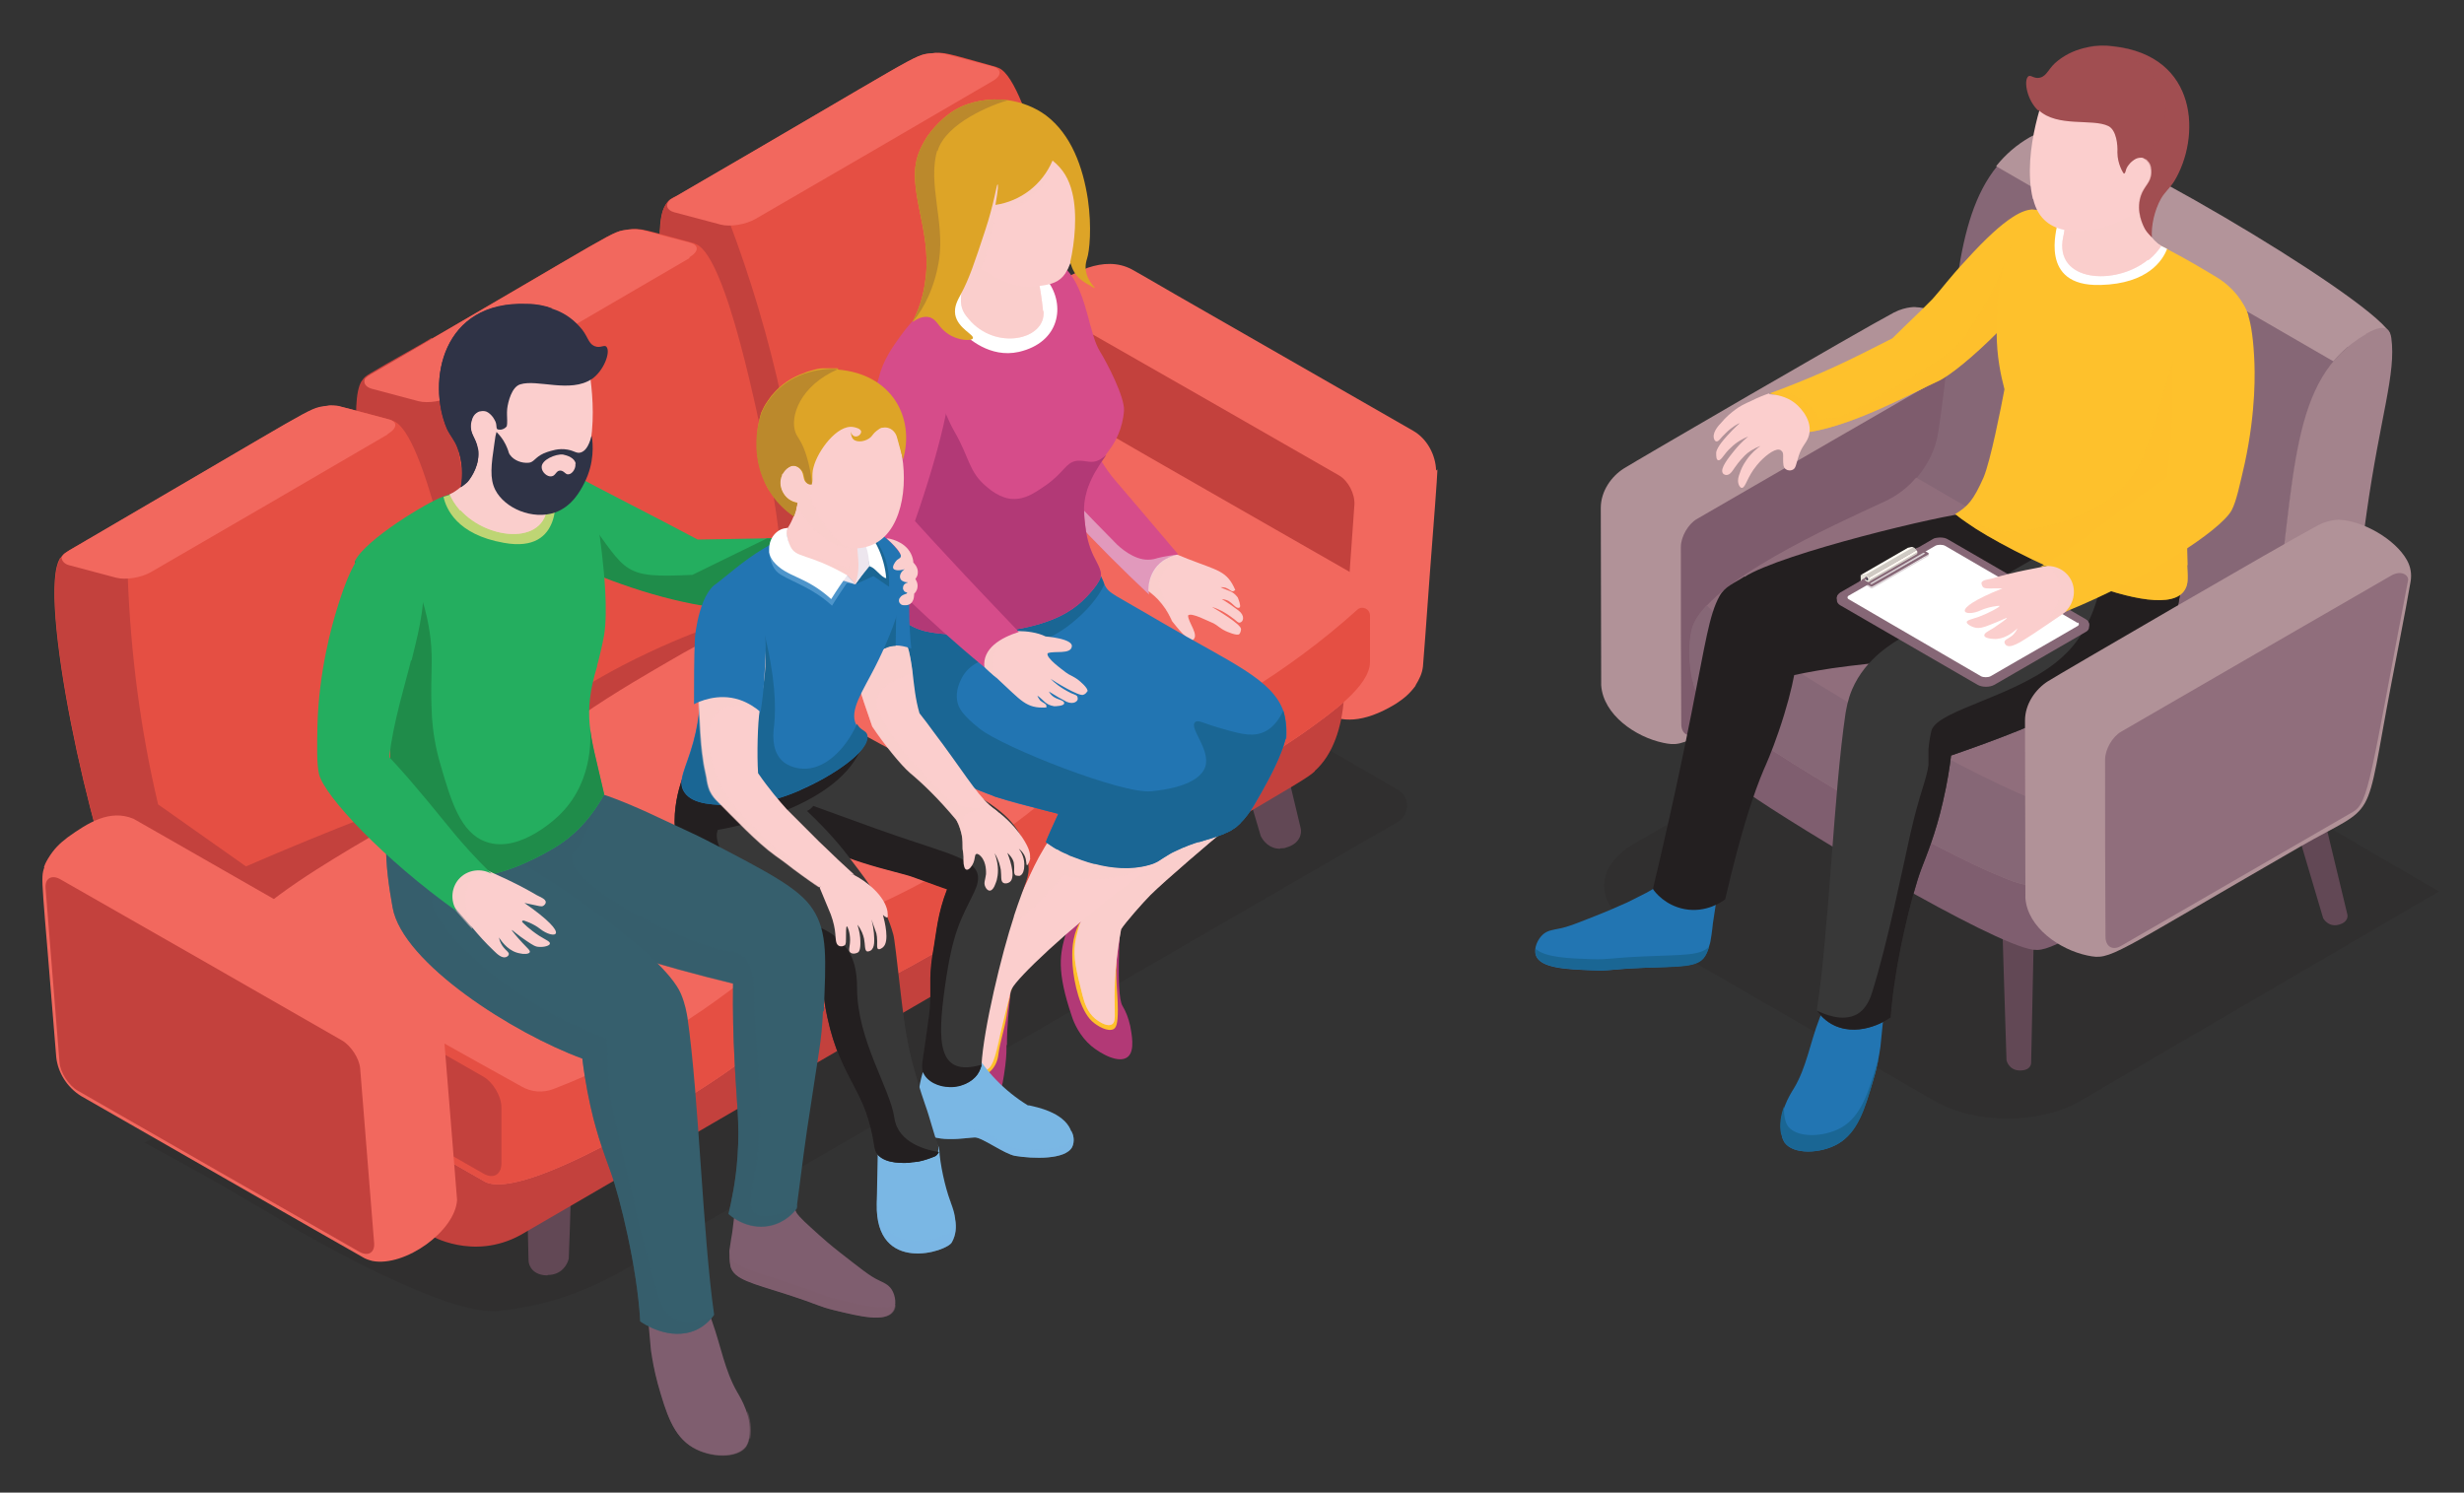<svg xmlns="http://www.w3.org/2000/svg" xmlns:xlink="http://www.w3.org/1999/xlink" viewBox="0 0 600 363.5"><rect x="0" y="0" width="600" height="363.5" fill="#333333" stroke="none"/><defs><style>      .cls-1, .cls-2 {        fill: #365f6d;      }      .cls-1, .cls-3, .cls-4, .cls-5, .cls-6, .cls-7, .cls-8, .cls-9, .cls-10 {        mix-blend-mode: multiply;      }      .cls-1, .cls-4, .cls-5, .cls-7, .cls-8, .cls-10 {        opacity: .5;      }      .cls-11 {        fill: #bed574;      }      .cls-12, .cls-8 {        fill: #7ab7e4;      }      .cls-13, .cls-10 {        fill: #7e5c6d;      }      .cls-14, .cls-15 {        fill: #231f20;      }      .cls-16 {        fill: #c3413d;      }      .cls-17 {        fill: #bb892c;      }      .cls-3 {        fill: #202334;      }      .cls-18 {        fill: #624855;      }      .cls-19 {        fill: #b19298;      }      .cls-20 {        isolation: isolate;      }      .cls-21 {        fill: url(#New_Gradient_Swatch_copy_11);      }      .cls-22, .cls-7 {        fill: #fec12c;      }      .cls-23 {        fill: #7f5e6f;      }      .cls-24 {        fill: #d64c8a;      }      .cls-25 {        fill: #896235;      }      .cls-26 {        fill: #2275b2;      }      .cls-27 {        fill: #b23976;      }      .cls-28 {        fill: #b3949a;      }      .cls-4, .cls-29 {        fill: #fbcecd;      }      .cls-30 {        fill: #e6e2d9;      }      .cls-31 {        fill: #906e7c;      }      .cls-32 {        fill: #1f8c4a;      }      .cls-33 {        fill: #cfcac3;      }      .cls-34 {        fill: #fff;      }      .cls-35 {        fill: #2f3346;      }      .cls-36 {        fill: #dda427;      }      .cls-37 {        fill: #cf9c2f;      }      .cls-38 {        fill: #a3838c;      }      .cls-39 {        fill: #f2685e;      }      .cls-40, .cls-41, .cls-9 {        fill: #866776;      }      .cls-42 {        fill: #383838;      }      .cls-43 {        fill: #e54f43;      }      .cls-5, .cls-44 {        fill: #ede6ee;      }      .cls-6, .cls-45 {        fill: #a14e51;      }      .cls-6, .cls-9 {        opacity: .3;      }      .cls-46 {        fill: #24ae5f;      }      .cls-47 {        fill: #9e9e9e;      }      .cls-48 {        fill: #1a6694;      }      .cls-49 {        fill: #fffbf3;      }      .cls-41 {        mix-blend-mode: screen;      }      .cls-15 {        opacity: .2;      }    </style><linearGradient id="New_Gradient_Swatch_copy_11" data-name="New Gradient Swatch copy 11" x1="-6251.4" y1="128.9" x2="-6251" y2="128.2" gradientTransform="translate(-6059.8) rotate(-180) scale(1 -1)" gradientUnits="userSpaceOnUse"><stop offset="0" stop-color="#ec7c88"></stop><stop offset="1" stop-color="#fbcecd"></stop></linearGradient></defs><g class="cls-20"><g id="Layer_1"><path class="cls-10" d="M182.5,350.3c-.2,1.2-.6,1.7-.8,2.1-2.2,2.9-8.7,2.7-12.9.2-4.9-2.9-6.5-8.5-8.5-15.5-.6-2.2-1-4.1-1.3-5.8.1.6.3,1.2.5,1.8,2,7,3.7,12.6,8.5,15.5,4.3,2.4,10.8,2.7,13-.2.2-.3.6-.9.8-2.1.2-.9.2-1.8.2-2.7.7,1.9,1.1,4.3.7,6.7Z"></path><path class="cls-15" d="M593.9,217.1l-87.5,51.1c-9.7,5.6-25.4,5.6-35.2,0l-73.3-42.3c-9.7-5.6-9.7-14.8,0-20.4l88.1-51.2,107.9,62.8Z"></path><path class="cls-19" d="M389.8,123.7c0-4.1,2.6-7.7,5.6-9.6,2-1.3,57.3-33.5,65.8-38,3.1-1.6,5.8-1.3,5.2-1.3,5.5.2,13.5,4.6,16.4,9.8.9,1.6,1.2,3.4.9,5.2-1,6.1-4.5,23.7-4.7,24.9-6.8,35.6-2.9,28.6-22.2,39.7-46.5,26.8-46,27.7-51.8,26.5-6.7-1.4-14.6-6.8-15.1-14,0-.8-.1-42.4-.1-43.1Z"></path><path class="cls-13" d="M413.2,126.4c-2.1,1.2-3.9,4.3-3.9,6.8,0,14.4,0,28.7.1,43.1,0,2.5,1.8,3.5,3.9,2.2,18.8-10.9,37.6-21.7,56.4-32.6,3.8-2.2,4.2-8.4,13.4-56.5,0-1.3-1.8-2.3-4-1.1-22,12.7-44,25.4-65.9,38.1Z"></path><path class="cls-18" d="M487.5,222.9c0,.9,1.1,35.3,1.1,35.3,0,0,.5,2.5,3.3,2.5s2.7-1.9,2.7-1.9l.7-33.8-7.8-2.2Z"></path><path class="cls-18" d="M423.1,180.6c-.2.9-10,33.9-10,33.9,0,0-1.2,2.3-3.8,1.6-2.6-.7-2.2-2.5-2.2-2.5l7.8-32.9h8.1Z"></path><path class="cls-18" d="M555.7,189.7c.2.9,10,33.9,10,33.9,0,0,1.2,2.3,3.8,1.6,2.6-.7,2.1-2.5,2.1-2.5l-7.9-32.8h-8.1Z"></path><path class="cls-23" d="M413,171.8c0-7.7.6-12.2,11.4-19.6,2.5-1.7,53.1-30.1,55.7-31.6.5-.3,3.3-1.4,5-1.5,0,0,10.4-1.5,64.2,33.1,3.5,2.2,15.5,10,17.7,13.5,4,5.7-.6,21.9-14.2,33.1-10.2,8.4-33.8,22.6-43.8,27.3-9.5,4.5-11.2,5.5-13.9,5.2-10.1-1.4-57.3-29.6-69.8-38.4-9.6-6.8-12.4-8.5-12.3-21.1Z"></path><path class="cls-47" d="M494.3,33.6h0s0,0,0,0h0Z"></path><path class="cls-40" d="M412.2,165.7c.6,2.3.4,3.1,5.3,7.1,13.9,11.3,53.9,34.4,70.3,40.9,3.8,1.6,6.4,2.2,7,1.5h0c0,0,0,0,0-.1-.5-1.5-.8-3.2-1-4.8-.5-4-.3-8.1.4-10,3.3-9.6,12-10.1,47.8-29.5,3-1.2,5.5-3.6,7.5-6.3,2.2-3,3.6-6.5,4.1-9.7,4.6-32.4,4.3-54.1,14.7-66.7,2.1-2.6,4.7-4.8,7.9-6.7,0-3.6-76.8-48.6-81.7-47.8h0c0,0-.1,0,0,0-3.3,1.9-6,4.2-8.2,6.9-10.8,13.3-9.9,35.7-14.3,64.6-.6,4.2-2.5,8-5.2,11.2-2,2.4-4.6,4.4-7.6,5.8-13,6-43,19.5-46.8,30.6,0,0-1.7,4.9,0,13.1Z"></path><path class="cls-28" d="M486.1,40.5l82.1,47.5c1-1.2,2.2-2.4,3.5-3.5l1.6,1.1s5.7-3,8.6-4.6c-6.3-9.7-73.5-49.1-83.7-49.1s-.2,0-.4,0c-1.2.2-2.3.9-3.5,1.5,0,0,0,0,0,0,0,0,0,0,0,0-3.3,1.9-5.9,4.2-8.1,6.9Z"></path><path class="cls-31" d="M412.2,165.7c.6,2.3.4,3.1,5.3,7.1,13.9,11.3,53.9,34.4,70.3,40.9,3.8,1.6,6.4,2.2,7,1.5h0c0,0,0,0,0-.1-.5-1.5-.8-3.2-1-4.8-.5-4-.3-8.1.4-10,3.3-9.6,12-10.1,47.8-29.5,3-1.2,5.5-3.6,7.5-6.3l-82.9-48.2c-2,2.4-4.6,4.4-7.6,5.8-13,6-43,19.5-46.8,30.6,0,0-1.7,4.9,0,13.1Z"></path><path class="cls-40" d="M412.2,165.7c.5,2.3.3,3.1,5.3,7.1,14,11.3,53.9,34.4,70.3,40.9,3.9,1.6,6.4,2.2,7,1.5h0c0,0,0,0,0-.1-.5-1.5-.8-3.2-1-4.8-.5-4-.3-8.1.3-10,.7-2,1.6-3.5,2.9-5-.7-.2-1.5-.5-2.3-.8-17.7-7-60.9-31.9-75.9-44.2-1.5-1.2-2.5-2.1-3.2-2.9-1.7,1.8-2.9,3.5-3.5,5.3,0,0-1.7,4.9,0,13.1Z"></path><path class="cls-38" d="M576.1,81.4c-18.7,10.8-17,33.8-22.6,73.3-.9,6.7-5.9,13.6-11.3,15.9-27.1,11.7-44.6,19.4-48.1,29.6-.9,2.7-1,9.7.7,14.8,29.4-14.3,39.3-18.9,52.9-27.6,22-14.1,23.1-22.7,28.6-62.6,3.3-23.4,7.2-33.8,6-42.5-.5-3.6-3.3-2.6-6.2-1Z"></path><path class="cls-26" d="M418.7,214.4l-1.6,10.5s-.2,2.2-.6,4.4c0,.1-.6,2.5-1.4,3.6-1.7,2.7-6,2.4-15,2.8-8.7.4-8.1.8-12.3.6-6.3-.2-12.7-.5-13.8-3.6-.6-1.7.4-4,1.8-5.2,1.1-.9,2.2-1,3.6-1.3,2.4-.4,5.2-1.6,11-3.9,2.7-1.1,4.8-2.1,6-2.6,3.8-1.9,5.7-2.8,6.8-3.7,0,0,2.1-1.8,6.4-11.9l9,10.2Z"></path><path class="cls-48" d="M374.1,232.7c1.1,3.1,7.6,3.3,13.8,3.6,4.2.2,3.7-.3,12.3-.6,8.9-.3,13.3,0,15-2.8.4-.6.8-1.6,1-2.4-2,2.3-6.6,2-15.4,2.4-9.2.4-8.6.8-13.1.7-5.7-.2-11.4-.4-13.7-2.5-.1.6-.1,1.2,0,1.7Z"></path><path class="cls-14" d="M424.8,140.4c-2.6,1.7-4.8,2.4-6.1,4.8-2.5,4.5-3.4,11.3-6.8,28.4-3.7,18.7-7.2,33.6-9.4,42.9.5.8,3,4,7.7,4.9,5.3,1,9.3-1.9,9.9-2.4,3.9-16.9,7.1-26.2,9.4-31.6.5-1.1,2-4.5,3.6-9.2,2-5.8,3.2-10.6,3.8-13.8,2.8-.6,7.5-1.5,13.3-2.2,24.1-3.1,33.9,1,40.9-5.1,3.2-2.8,6.9-8.6,5.8-22.3-1.6-1.4-4.1-3.3-7.5-4.8-2.6-1.2-1.7-5.2-10.3-5-4.9.1-45.3,9.7-54.3,15.5Z"></path><path class="cls-26" d="M459.8,236l-1.9,18.9c-.3,2.1-.8,5-1.8,8.3-2.1,6.9-3.8,12.6-8.6,15.4-4.3,2.4-10.8,2.6-12.9-.3-.2-.3-.6-.9-.8-2.1-.9-4.9,2-9.5,3-11.1,3.1-5.1,4-11.3,6.2-16.9,1.9-4.9,4.3-12,6.4-21l10.4,8.8Z"></path><path class="cls-48" d="M433.8,276.2c.2,1.2.6,1.7.8,2.1,2.2,2.9,8.7,2.7,12.9.3,4.9-2.8,6.6-8.4,8.6-15.4.7-2.2,1.1-4.1,1.4-5.8-.2.6-.3,1.2-.5,1.8-2.1,7-3.8,12.6-8.6,15.4-4.3,2.4-10.8,2.6-13-.3-.2-.3-.6-.9-.8-2.1-.2-.9-.2-1.8-.2-2.7-.7,1.9-1.2,4.3-.7,6.7Z"></path><path class="cls-42" d="M530.5,114.8c1,5.7,1.4,10.9,1.4,15.6,0,2.5,0,4.9-.2,7.1-.3,3.6-.7,6.7-1.2,9.3-3.4,18.5-35.8,30.4-55.4,37.2-.3,2.6-.9,6.6-2,11.3-1.8,7.9-4.1,13.3-5.2,16.2-2.3,6-6.6,23.4-7.5,36.3-.4.3-7.1,4.9-13.6,2-2.2-1-3.6-2.6-4.4-3.7h0c3-19.5,4.1-52.9,7-72.4.2-1,.5-3.2,1.6-5.8,3.3-7.7,10.2-11.5,12.9-13.1,11.8-6.6,22.9-14.4,35-20.7,7.9-4.1,18.9-10.4,31.6-19.3Z"></path><path class="cls-14" d="M531.9,130.4c0,2.5,0,4.9-.2,7.1-.3,3.6-.7,6.7-1.2,9.3-3.4,18.5-35.8,30.4-55.4,37.2-.3,2.6-.9,6.6-2,11.3-1.8,7.9-4.1,13.3-5.2,16.2-2.3,6-6.6,23.4-7.5,36.3-.4.3-7.1,4.9-13.6,2-2.2-1-3.6-2.6-4.4-3.7,1.6.8,6.2,2.9,9.8.9,2.4-1.4,3.3-4.1,3.7-5.4,3.9-12.5,7.5-30.7,9.3-38.6,2.3-10.1,3.9-13,4.4-16.7,0-.3,0-1.9,0-3.9,0,0,.2-2.4.7-4.4,1.3-5.2,21.7-8.5,32-18.1,3.3-3,7.3-8.2,9.3-17.7,6.7-3.9,13.4-7.8,20.1-11.7Z"></path><path class="cls-22" d="M502.1,60.1c-6.2,13.5-24.7,30.2-30.1,32.7-6,2.7-20.1,10.6-31.3,12.4-.3-1.1-1-3-2.4-4.9,0,0,0,0-.1-.2-2.6-3.1-6-4-7.2-4.3.5-.2,1.1-.4,1.6-.6,11.8-4.5,17.4-7.3,28.2-12.8,1.6-1.6,4-3.9,6.9-6.7.7-.7,1.9-1.9,2.9-2.9,2.5-2.8,3.9-4.9,8.1-9.4,10.3-11.4,14.2-12.2,16.1-12.4,0,0,0,0,0,0,.5.1,4.4.4,5.7.5,1.6.2,2.4.3,2.8.7,1.8,1.7-.4,6.8-1,7.9Z"></path><path class="cls-7" d="M502.1,60.1c-6.2,13.5-24.7,30.2-30.1,32.7-6,2.7-20.1,10.6-31.3,12.4-.3-1.1-1-3-2.4-4.9,0,0,0,0-.1-.2-2.6-3.1-6-4-7.2-4.3.5-.2,1.1-.4,1.6-.6.9,0,1.8.3,2.2.4,5.1,1.2,7.8,5.4,8.5,6.6,4.8-.9,2.3,1.4,16.7-7,14-8.1,15.9-10.2,17.2-11.8,9.2-11.5,12.2-22.9,12.2-22.9,2.6-1.8,5.8-1.7,8-1.3l4.9,1.1Z"></path><path class="cls-29" d="M430.8,95.8c-1.2.4-2.7,1-4.3,1.8-1.8.8-2.8,1.3-4,2.2-.9.7-2.2,1.7-3.5,3.3-.2.2-1.9,1.9-1.7,3.4,0,.2.2,1,.7,1,.6,0,1-.9,2.2-2,1.6-1.6,3.3-2.5,3.4-2.4,0,0-1.3,1.1-3,3-2.4,2.6-2.7,3.8-2.7,4.2,0,.8,0,1.8.6,1.8.7,0,1.3-1.6,3-3.1,1.4-1.4,3-2.2,4.2-2.7h0c-1.7,1.4-2.8,2.7-3.6,3.7-1.2,1.5-3.3,4.1-2.6,5.2.2.4.8.6,1.3.4.6-.2,1-.8,1.6-1.7,1.1-1.6,2.2-2.7,2.5-3,.7-.7,1.9-1.6,3.8-2.3-.9.6-2.3,1.8-3.4,3.4-1,1.4-1.4,2.5-1.6,3.1-.4,1-.6,1.8-.4,2.6,0,.2.4,1.2.9,1.1.9-.1,1.2-2.6,3.6-5.5,1.7-2.1,4.2-4,5.4-3.8.4,0,.7.4.7.4.4.4.3,1,.3,1.8,0,1.2,0,2.2.7,2.6.4.3,1.2.4,1.8,0,.6-.4.6-1.1,1.3-3.3.8-2.4,1.7-2.9,2.3-4.4,1.4-3.6-1.4-7-3.3-8.5-2.1-1.6-4.5-2-6.1-2.1Z"></path><path class="cls-22" d="M532.6,137.6c.2,3.6.2,4.6-.5,5.9-5.2,9.6-43.7-9.4-53-16.1-.9-.6-1.9-1.3-3-2.2,3.1-1.9,4.4-3.3,6.9-8.9,1.7-4,4.3-17.2,5.1-21.5-.9-3.4-1.9-8.1-1.9-13.8s0-22.4,9.3-27.7c1.9-1.1,4.3-1.5,7-1.3,7.5.3,17.3,4.6,25.3,8.7,5.2,2.7,9.6,5.4,12.1,6.9,3.9,2.4,6.6,6,7.6,9.3-11.5,26.3-15.7,37.9-14.8,60.8Z"></path><path class="cls-34" d="M511.5,69.4c11.6-.3,15.2-6.1,16.2-8.8-8-4.1-17.8-8.4-25.3-8.7-.8,1.2-1.4,2.2-1.4,2.5,0,1.1-4.7,15.4,10.4,15Z"></path><path class="cls-7" d="M532.6,137.6c.2,3.6.2,4.6-.5,5.9-5.2,9.6-43.4-9.2-53-16.1-1-.7-2-1.4-3-2.2,4.3,1.5,8,5,16.2,4.1,3.5-.4,21.1-2.7,28.6-15.9.8-1.4,1-2.2,2.5-6.3,2.5-6.9,4.8-17.6,8.9-28.2.9-.2,2.7,1.3,3.5,1.2,4.8-.4,6.8-3,11.6-3.4-11.5,26.3-15.7,37.9-14.8,60.8Z"></path><path class="cls-40" d="M508.7,152.7c0,.4-.2.9-.8,1.2l-22.3,12.9c-1.1.6-2.9.6-4,0l-33.5-19.4c-.5-.3-.8-.7-.8-1.2,0,0,0,0,0,0v-.7c0-.5.4-.9.8-1.2,24-13.8,22.5-13,22.9-13.2.7-.2,1.5-.2,1.4-.2.7,0,1.4.1,2,.5l33.5,19.4c.5.3.8.7.8,1.2v.7s0,0,0,0Z"></path><path class="cls-41" d="M507.9,153.3c1.1-.6,1.1-1.7,0-2.3l-33.5-19.4c-1.1-.6-2.9-.6-4,0l-22.3,12.9c-1.1.6-1.1,1.7,0,2.3l33.5,19.4c1.1.6,2.9.6,4,0l22.3-12.9Z"></path><path class="cls-34" d="M505.9,151.7l-32.3-18.8c-.6-.3-1.7-.3-2.3,0-7.4,4.3-16.8,9.7-21.2,12.2-.3.2-.3.6,0,.8l32.3,18.8c.6.3,1.7.3,2.3,0,3.5-2,10.5-6.1,11.1-6.4h0c0,0,10.1-5.8,10.2-5.9.3-.2.3-.6,0-.8Z"></path><path class="cls-9" d="M452.7,141.7l1.3.8c.1,0,.3.1.5.1l1.1.7c0,0,.1,0,.2,0,.2,0-.7.5,13.8-7.9.1,0,.1-.2,0-.3-1.5-.9-1-.6-2.2-1.3-.1,0-.3,0-.5,0l-.4-.2-13.9,8ZM455.3,142.6c0,0,0,0,.1,0,13.6-7.9,12.8-7.4,12.9-7.5l.6.4-13.1,7.5-.6-.3Z"></path><path class="cls-33" d="M453.1,140.8s0,0,0,0c0,0,1.6.9,1.6.9.2,0,.3,0,.4,0,0,0,0,0,0,0,0,0,0,0,0,0,0,0,0,0,0,0l11.6-6.7c.2,0,.2-.3.2-.5,0,0-11.5,6.6-11.6,6.7,0-.2,0-.3-.2-.5,6.9-4,6.6-3.8,11.6-6.7-.2-.3-.5-.7-.9-.7,0,0,0,0-.1,0,0,0-1,.2-1,.2l-11.6,6.7c0,.4,0,0,0,.7Z"></path><path class="cls-49" d="M455.1,140.7c0,.1.2.3.2.5,0,0,11.5-6.6,11.6-6.7,0-.2-.1-.4-.2-.5-5,2.9-4.6,2.7-11.6,6.7Z"></path><path class="cls-49" d="M453.1,140.1c.3,0,.7-.1,1-.2.1,0,.2,0,.3,0,6.6-3.8,7.7-4.5,11.6-6.7,0,0-.2,0-.3,0,0,0,0,0-.1,0,0,0-1,.2-1,.2l-11.6,6.7Z"></path><path class="cls-30" d="M453.1,140.1v1.4l.6-.4s.6.4,1,.6c.2,0,.3,0,.4,0,0,0,0,0,0,0,.6-.3-.2-1.8-1-1.7-.3,0-.7.1-1,.2Z"></path><path class="cls-3" d="M454.5,140.5c-.2,0-.3,0-.3.2,0,.2.2.5.4.6.2,0,.3,0,.3-.2,0-.2-.2-.5-.4-.6Z"></path><path class="cls-40" d="M453.4,141.6c2.3,1.3,2.2,1.3,2.4,1.3s13.8-7.9,13.8-7.9c.1,0,.1-.2,0-.3l-2.2-1.3c-.1,0-.3,0-.5,0l-.4.2c0,.1.2.3.2.4l.4-.2,1.7,1-13.1,7.5-1.7-1c0,0,.5-.3.6-.4.2,0,.1-.4,0-.4,0,0-.1,0-.4.2-.6.3-.3.2-.8.5-.1,0-.1.2,0,.3Z"></path><path class="cls-29" d="M486.8,147.7c0,.2-2.3,1.5-4.9,2.5-1.8.6-2.9.8-3,1.3,0,.5,1.2,1.2,2.3,1.4.8.1,1.6,0,3.3-.7,2.6-1,4.1-1.8,4.2-1.7,0,.2-1.6,1.3-3.2,2.4-1.5.9-2.4,1.3-2.3,1.9,0,.5,1.4.8,2.2.8,2.6.2,4.7-1.5,5.9-2.6-.5,1-1.1,1.7-1.6,2-.8.6-1.6.8-1.6,1.4,0,.3.3.7.5.8.8.5,2.2-.2,3.3-.8,2.5-1.5,4.4-2.8,6.3-4.1.7-.5,1.5-1,2.2-1.5.6-.4,1.5-1,2.6-1.8.9-.7,1.8-1.5,2.8-2.3.2-2.5.5-5,.7-7.6-3.1-1.7-5.6-1.7-7-1.5-.5,0-.9.2-1,.2-2.6.6-7.1,1.2-13.5,3.1-.7.2-2.4.3-2.5,1.1,0,.3.2.8.4,1,.5.4,1.1.3,2.7.3s1.2,0,2,0c-13.8,5.5-8.9,7.1-5.2,5.3,1.8-.8,4.5-1.2,4.6-1Z"></path><path class="cls-4" d="M498.2,152.2c.7-.5,1.5-1,2.2-1.5.6-.4,1.5-1,2.6-1.8.9-.7,1.8-1.5,2.8-2.3.2-2.5.5-5,.7-7.6-3.1-1.7-5.6-1.7-7-1.5-.5,0-.9.2-1,.2,0,0,2.6,1.2,3.2,5.5.4,2.9-1.9,6.7-3.5,8.9Z"></path><path class="cls-22" d="M531.6,79c-3.2,5.6-2.6,10.9-2.6,18.1,0,4.7-.3,11.2-1.4,19.2-1.4.9-3.3,2.2-5.6,3.9-1.8,1.3-3.3,2.4-6.1,4.5-5.3,4-6.1,4.7-8,6.1-2.6,1.9-6.3,4.5-11.1,7.3,2.8-.8,5.7.3,7.2,2.6,1.7,2.6,1.2,6.1-1.1,8.3,20.1-8.2,37.8-19.8,40.5-24.7,1.2-2.2,2.1-6.7,3.2-11.4,2.8-13,2.5-22.5,2.3-26-.6-11.5-2.8-13.2-3.9-13.8-3-1.7-7,0-7.7.3-1.5.7-3.7,2.1-5.7,5.6Z"></path><path class="cls-29" d="M523.1,63.4c1.6-1.3,2.5-2.5,3.2-3.5-1.2-.7-2.2-1.8-3.2-3.2-1-1.3-1.6-2.7-1.6-4.6.2-.6.4-1.2.5-1.8-1.4,1-3.6,2.2-6.4,2.9-5.9,1.5-10.8-.2-12.7-1,0,1.5,0,3.4-.5,5.5,0,0,0,0,0,0-2.3,11,12.7,12,20.6,5.6Z"></path><path class="cls-4" d="M523.1,63.4c1.6-1.3,2.5-2.5,3.2-3.5-1.2-.7-2.2-1.8-3.2-3.2-1-1.3-1.6-2.7-1.6-4.6.2-.6.4-1.2.5-1.8-1.4,1-3.6,2.2-6.4,2.9-5.9,1.5-10.8-.2-12.7-1,0,1.5,0,3.4-.5,5.5,0,0,0,0,0,0-2.3,11,12.7,12,20.6,5.6Z"></path><path class="cls-29" d="M495.1,48.5c1.2,5.1,4.6,7,8.1,7.6,8.8,1.3,22-5,23.2-12.4,1-6.6-14-22-16.2-23.5-1.8-1.2-11.7,1.1-11.7,1.1,0,0-6.3,15.1-3.5,27.1Z"></path><path class="cls-45" d="M496.4,26.8c4.6,4.3,13.1,2,17,3.9,2,1,2.3,4.7,2.2,6.4,0,2.9,1.5,5.2,1.6,5.2.6-.3.2-1,1.2-2.2.5-.7,1.2-1.1,1.3-1.2.6-.4,1.1-.5,1.8-.5,0,0,.3,0,.8.3.2,0,.5.2.7.5.9.8.9,2.2.9,2.8-.1,2.6-1.7,3.1-2.6,5.8-1.2,3.8.6,7.2,1.1,8.1.3.6,1.6,1.9,1.6,1.9-.2-2.8.6-6.5,2.2-9.4,1-1.7,2.1-2.5,3.2-4.2,6.5-10.6,6.1-30.6-14.8-32.9-2.1-.3-4.2-.2-6.2.2-2.6.5-5,1.5-7.2,3.2-2.4,1.8-2.6,3.7-4.4,4.2-1.5.4-2.3-.8-2.9-.3-1.2,1-.3,5.9,2.5,8.4Z"></path><path class="cls-6" d="M521.2,47.7c-1.2,3.8.6,7.2,1.1,8.1.3.6,1.6,1.9,1.6,1.9-.2-2.8.6-6.5,2.2-9.4,1-1.7,2.1-2.5,3.2-4.2,6.5-10.6,6.1-30.6-14.8-32.9-2.1-.3-4.2-.2-6.2.2,5,.6,14.8,2.7,18,10.6,2.7,7-.5,11.2-4.2,16.8.2,0,.5.2.7.5.9.8.9,2.2.9,2.8-.1,2.6-1.7,3.1-2.6,5.8Z"></path><path class="cls-19" d="M493.1,175.5c0-4.1,2.6-7.7,5.6-9.6,2-1.3,57.3-33.5,65.8-38,3.1-1.6,5.8-1.3,5.2-1.3,5.5.2,13.5,4.6,16.4,9.8.9,1.6,1.2,3.4.9,5.2-1,6.1-4.5,23.7-4.7,24.9-6.8,35.6-2.9,28.6-22.2,39.7-46.5,26.8-46,27.7-51.8,26.5-6.7-1.4-14.6-6.8-15.1-14,0-.8-.1-42.4-.1-43.1Z"></path><path class="cls-31" d="M516.5,178.2c-2.1,1.2-3.9,4.3-3.9,6.8,0,14.4,0,28.7.1,43.1,0,2.5,1.8,3.5,3.9,2.2,18.8-10.9,37.6-21.7,56.4-32.6,3.8-2.2,4.2-8.4,13.4-56.5,0-1.3-1.8-2.3-4-1.1-22,12.7-44,25.4-65.9,38.1Z"></path><path class="cls-15" d="M121.6,319.2c9.8-.9,20.3-4.2,29.7-9.6l189-109.4c3.1-1.8,3.1-6.2,0-7.9l-83.8-48.7c-70.1,46.7-143.8,91.8-221.3,134.7,15.2,8.1,27.2,15.2,35.1,20,0,0,37.3,22.3,51.2,21Z"></path><path class="cls-39" d="M350,114.3c0,.1,0,.3,0,.5,0,1.1-.9,13-1.8,24.6-.8,11.6-1.7,22.9-1.7,22.9-.2,1.8-.9,3.1-1.8,4.6h0c0,0,0,.1,0,.1-1.4,1.9-2.8,3.1-4.8,4.4-8.2,5-13.4,4.3-16.9,2.5-27.4-15.7-49.8-28.5-68.5-39.2-.5-.3-1.3-.9-1.8-1.3-2.5-2.3-3.9-5.6-3.8-9.3,0,0,2.7-38.1,3.2-45.2,0-.6,0-1,0-1.2,0-2,1.4-5.5,5.2-8.5,2.8-2.2,6.9-3.7,7.6-4q0,0,0,0c3.6-1.2,7.3-1.4,10.7.4,0,0,4.3,2.4,10.6,6.1,0,0,57.9,33.2,57.9,33.2,3.5,2,5.5,6,5.6,9.7,0,0,0,0,0,0Z"></path><path class="cls-16" d="M257.6,76.6c-2.2-1.3-4.2-.2-4.4,2.5-1.1,15.5-2.2,31-3.3,46.4-.2,2.7,1.5,5.9,3.7,7.2,22.8,13.1,45.7,26.2,68.5,39.2,2.3,1.3,4.2.1,4.4-2.5,1.1-15.5,2.2-31,3.3-46.4.2-2.7-1.5-5.9-3.7-7.2-22.8-13.1-45.7-26.2-68.5-39.2Z"></path><path class="cls-18" d="M311.8,206.6c.5,0,1,0,1.4-.2,3.3-.9,3.9-3.4,3.5-4.8l-8.2-34.3-12.1-.2.6,2.5c.2.9,9,30.6,10,34,.7,1.4,2.2,3.1,4.7,3.1Z"></path><path class="cls-18" d="M133.4,310.5c3.4,0,4.8-2.6,5.1-4,.2-3.9,1.1-34.8,1.1-35.7v-2.5l-11.7,3.3.8,35.3c0,1.5,1.2,3.7,4.6,3.7Z"></path><path class="cls-16" d="M320.2,187.8c-3,2.8-8.5,5.4-193.5,113h0c-11.6,6.3-22,0-22,0-1.5-.8-41.1-23.6-42.5-24.6-10.5-7.5-13.4-36.6,1.5-46,201.6-117.3,192.3-113.8,201.7-113.8h0c8.7,0,7.8.8,51.8,26.3,2.7,1.7,4,3.1,4,3.2,2.5,2.8,3.7,5.9,3.7,5.9,3.6,8.8,4.3,28-4.8,36Z"></path><path class="cls-16" d="M203.4,146.5c.9-.8,11.3-17-7.8-10.9-19.1,6.1-91.7,53.4-91.7,53.4,0,0-20.3,20.4,23.5,15.8,43.8-4.6,55.8-10.3,72.4-25.5,16.6-15.2,3.7-32.8,3.7-32.8Z"></path><path class="cls-43" d="M264.1,102.5c-.2,4.5-1.4,5.8-3.3,7-.3.2-.7.4-1.1.7-59.4,34.3-57.8,34.6-63.3,34.7-2,0-3.4-.5-8.2-1.8-2.6-.7-5.1-1.3-5.6-1.5-1.6-.5-2.5-1.3-3.5-2.8-7.8-11-23-79-17.2-88.6.5-.9.8-1.2,1.4-1.6,0,0,0,0,0,0,.2-.1.4-.2.7-.4,60.3-35,58.5-34.8,62.7-35.2,3.1-.5,4.3.1,15.5,3.2.2,0,1,.4,1.1.4h0c7.3,3.4,15.8,44.9,17.2,52.8,0,0,1.2,6.4,1.2,6.4,3.3,19,2.4,26.8,2.4,26.8Z"></path><path class="cls-16" d="M179.1,138.7c1,1.5,1.9,2.2,3.5,2.8.5.1,3.1.8,5.6,1.5,4.7,1.3,6.2,1.8,8.2,1.8,5.5,0,9.7-5.1,69.1-39.4-16.5,2.7-31.6,8.1-46.4,16.4-6.5,3.7-14.4,8.7-22.7,15.6-2.6-30.9-9.7-60.9-21.2-89.5-5.8-.6-10.1-.4-11.1.1-.8.4-1.3.9-1.3.9-.3.3-.5.6-.8,1.1-5.8,9.6,9.4,77.6,17.2,88.6Z"></path><path class="cls-39" d="M241.6,19.8c-19.2,11.2-38.4,22.4-57.6,33.5-2.4,1.4-6.2,2-8.5,1.4-3.8-1-7.5-2-11.3-3-1.9-.5-2.3-1.9-1-3.1,0,0,0,0,0,0,.2-.1.4-.2.7-.4,60.3-35,58.5-34.8,62.7-35.2,3.1-.3,2.8,0,15.1,3.2,2.3.6,2.3,2.3-.1,3.6Z"></path><path class="cls-43" d="M190.5,145.5c-.2,4.5-1.4,5.8-3.3,7-.6.3-56.8,33.1-57.6,33.5-2.9,1.5-6.1,2.2-9.3,1.5-11.3-3.3-12.5-2.4-14.9-5.8-7.9-11.2-23.8-82.1-16.7-89.3,0,0,.1-.2.2-.3.4-.4.7-.6,1.4-1,62.3-36.1,58-34.5,62.7-35.2,0,0,0,0,0,0,3-.5,4.3.2,15.5,3.2,0,0,.4.1.4.1,0,0,.2,0,.4.2.1,0,.2.1.3.1h0c7.5,3.5,15.1,43.1,16.9,51.1.2.8.3,1.6.3,1.7,0,0,1.2,6.4,1.2,6.4,3.3,19,2.4,26.8,2.4,26.8Z"></path><path class="cls-16" d="M105.4,181.7c2.4,3.4,5,3.5,16.3,6.8,0,0,3.6-.5,8-1.9,8.3-2.8,31.1-17.7,60.5-39.1-5.1,1.3-11.3,3-18.1,5.5-4.2,1.5-11.7,4.5-20.6,9.1-7.6,4-17.1,9.7-27.4,17.8-14-77.6-13.9-78.3-14.3-82.6-.5-5.4-2.1-10.5-4.7-15-2.9,1.8-5.4,3.1-7.1,4.1-2.5,1.4-5.1,2.9-7.8,4.5-1.1.7-1.4.8-2.2,2-5.8,9.6,9.4,77.6,17.2,88.6Z"></path><path class="cls-39" d="M168,62.8c-19.2,11.2-38.4,22.4-57.6,33.5-2.4,1.4-6.2,2-8.5,1.4-3.8-1-7.5-2-11.3-3-1.5-.4-2.1-1.3-1.8-2.3,0,0,.1-.2.2-.3.4-.4.7-.6,1.4-1,62.3-36.1,58-34.5,62.7-35.2,0,0,0,0,0,0,1.4-.1,2.7,0,3.6.2,3.8,1,7.5,2,11.3,3,2.3.6,2.2,2.2-.2,3.6Z"></path><path class="cls-43" d="M116.9,188.5c-.2,3.2-.8,4.7-1.9,5.8,0,.2-1.3,1.1-1.5,1.2-.8.4-56.7,33-57.6,33.5-6.1,3.2-9.5,1.5-15,0,0,0-5.5-1.4-5.6-1.5-1.6-.5-2.5-1.3-3.5-2.8-7.4-10.4-21.5-71.9-18-86.6,0,0,0,0,0,0,.2-.8.4-1.4.7-1.9,0,0,0,0,0,0,0-.2.2-.3.3-.4,0,0,.5-.6.5-.6.5-.5.8-.6,1.4-1,1.6-.9,3.1-1.8,4.6-2.7,55.4-32.3,53.4-31.7,57.4-32.4.6,0,1.1-.2,1.5-.2,2.6-.2,4.5.6,14.7,3.3,0,0,.5.1.8.3.1,0,.2.1.3.1h0c7.5,3.5,15.1,42.9,16.9,51.1.2.8.3,1.6.3,1.7,0,0,1.2,6.4,1.2,6.4,3.3,19,2.4,26.8,2.4,26.8Z"></path><path class="cls-25" d="M115,194.3c-.7.5-1.5,1.1-2.3,1.6.3-.2,2.3-1.3,2.3-1.6Z"></path><path class="cls-16" d="M31.8,224.7c1,1.5,1.9,2.2,3.5,2.8.1,0,5.6,1.5,5.6,1.5,5.5,1.5,8.8,3.2,15,0,57.5-29.3,39.3-24.3,62.1-39.1,0,0,2.6-1.7,2.3-2.4-20.4,7.1-40.6,14.9-60.4,23.5-7.1-5-14.3-10.1-21.4-15.1-4.3-18.2-6.7-36.8-7.4-55.6-3.2-3-6.5-5.9-9.7-8.9-.7.4-5.4,3-5.9,3.6-.1.1-.9,1.1-.9,1.2-.1.2-.4.9-.7,1.9,0,0,0,0,0,0-3.5,14.7,10.5,76.2,18,86.6Z"></path><path class="cls-39" d="M94.4,105.8c-19.2,11.2-38.4,22.4-57.6,33.5-2.4,1.4-6.2,2-8.5,1.4-3.8-1-7.5-2-11.3-3-1.3-.3-2-1.1-2-2,0,0,0-.1.1-.2.6-.8.9-.9,1.8-1.5,1.6-.9,3.1-1.8,4.6-2.7,55.4-32.3,53.4-31.7,57.4-32.4.6,0,1.1-.2,1.5-.2,1.1,0,2.1.1,2.9.4,3.8,1,7.5,2,11.3,3,2.3.6,2.2,2.2-.2,3.6Z"></path><path class="cls-39" d="M195.7,163.6c0,3.3,2.2,7,5,8.5,0,0,14.4,8.2,28.9,16.5,14.4,8.3,28.9,16.6,29,16.6,9.5,4.9,49.1-19.8,59.5-27.2,6.1-4.4,15.4-10.9,15.5-16.7,0-7.4.2-13.6-.2-15.4-.4-2-1.3-3.4-2.5-4.8-.6-.7-1.4-1.4-2.2-1.8,0,0-57.9-33.1-57.9-33.2-1.5-.8-3-1-5.1-.7-9.4,1.6-24.3,9.5-32.1,14.1h0c-7.6,4.5-29.7,17-36.1,26-1,1.4-1.6,3-1.6,4.6,0,1.5,0,12.5,0,13.6Z"></path><path class="cls-43" d="M195.7,163.6c0,3.3,2.2,7,5,8.5,0,0,14.4,8.2,28.9,16.5,14.4,8.3,28.9,16.6,29,16.6,9.5,4.9,49.1-19.8,59.5-27.2,6.1-4.4,15.4-10.9,15.5-16.7,0-4.5,0-8.5,0-11.4,0-1.6-1.9-2.5-3.1-1.4-17.2,15.5-37.1,27.2-55.2,34.1-2.6,1-5.4.8-7.8-.6-58.4-32.3-62.2-36.6-68.6-36.1-.4,0-1.8,0-2.3,1-.4.9-.8,1.9-.8,3,0,1.5,0,12.5,0,13.6Z"></path><path class="cls-39" d="M125.4,204.9c0,3.3,2.2,7,5,8.5.2.1,57.7,33,57.9,33.1,9.5,4.9,49.1-19.8,59.5-27.2,6.1-4.4,15.4-10.9,15.5-16.7,0-7.4.2-13.6-.2-15.4-.6-2.9-2.7-5.5-4.7-6.6,0,0-57.9-33.1-57.9-33.2-1.5-.8-3-1-5.1-.7-9.4,1.6-24.3,9.5-32.1,14.1h0c-8,4.7-37.8,21.3-37.8,30.6,0,1.5,0,12.5,0,13.6Z"></path><path class="cls-43" d="M125.4,204.9c0,3.3,2.2,7,5,8.5.2.1,57.7,33,57.9,33.1,9.5,4.9,49.1-19.8,59.5-27.2,6.1-4.4,15.4-10.9,15.5-16.7,0-4.5,0-8.5,0-11.4,0-1.6-1.9-2.5-3.1-1.4-8.3,7.5-19.2,15.9-32.7,23.5-7.3,4.1-14.8,7.7-22.4,10.6-2.6,1-5.4.8-7.8-.6-58.4-32.3-62.2-36.6-68.6-36.1-.4,0-1.8,0-2.3,1-.4.9-.8,1.9-.8,3,0,1.5,0,12.5,0,13.6Z"></path><path class="cls-39" d="M55.2,246.2c0,3.3,2.2,7,5,8.5.2.1,57.7,33,57.9,33.1,9.5,4.9,49.1-19.8,59.5-27.2,6.1-4.4,15.4-10.9,15.5-16.7,0-7.4.2-13.6-.2-15.4-.4-2-1.3-3.4-2.5-4.8-.6-.7-1.4-1.4-2.2-1.8,0,0-57.9-33.1-57.9-33.2-1.5-.8-3-1-5.1-.7-9.4,1.6-24.3,9.5-32.1,14.1h0c-8.3,4.9-24,13.8-32.4,21.9-2.5,2.3-5.4,5.2-5.3,8.6,0,1.5,0,12.5,0,13.6Z"></path><path class="cls-43" d="M55.2,246.2c0,3.3,2.2,7,5,8.5.2.1,57.7,33,57.9,33.1,9.5,4.9,49.1-19.8,59.5-27.2,6.1-4.4,15.4-10.9,15.5-16.7,0-4.5,0-8.5,0-11.4,0-1.6-1.9-2.5-3.1-1.4-15.6,14.1-35.1,26.4-55.2,34.1-2.6,1-5.4.8-7.8-.6-58.4-32.3-62.2-36.6-68.6-36.1-.4,0-1.8,0-2.3,1-.4.9-.8,1.9-.8,3,0,1.5,0,12.5,0,13.6Z"></path><path class="cls-16" d="M59.8,229.1c-2.4-1.4-4.4-.3-4.4,2.5,0,4.5,0,9,0,13.6,0,2.7,2,6.1,4.4,7.5,19.3,11,38.6,22.1,57.9,33.1,2.4,1.4,4.4.3,4.4-2.5,0-4.5,0-9,0-13.6,0-2.7-2-6.1-4.4-7.5-19.3-11-38.6-22.1-57.9-33.1Z"></path><path class="cls-39" d="M10.7,211.2c.3-1,1-2.1,1-2.1,1.4-2.3,2.7-3.6,4.8-5.2,4.9-3.5,10.2-6.9,16-4.5,0,0-4.3-2.5,69.4,39.7h0s0,0,0,0c0,0,0,0,0,0,.4.2,1.2.8,1.5,1.1,0,0,0,0,0,0,2.9,2.5,4.2,5.3,4.4,8.6.7,8.3,3.5,43.5,3.5,43.4-.4,7.6-12.7,16.4-20.6,14.9-1.1-.3-1.7-.5-2.5-1h0c-5.7-3.2-58.2-33.3-68.5-39.2h0s0,0,0,0c0,0,0,0,0,0,0,0,0,0,0,0-3.5-2.2-5.6-5.8-6-9.4,0,0,0,0,0,0-3.5-44-3.9-43.3-2.9-46.3Z"></path><path class="cls-37" d="M111.3,292.2s0,0,0,0c0,0,0,0,0,0Z"></path><path class="cls-16" d="M14.8,214.2c-2.2-1.3-3.9-.3-3.7,2.1,1.1,14.2,2.3,28.4,3.4,42.5.2,2.4,2.2,5.5,4.4,6.8,22.8,13.1,45.7,26.2,68.5,39.2,2.2,1.3,3.9.3,3.7-2.1-1.1-14.2-2.3-28.4-3.4-42.5-.2-2.4-2.2-5.5-4.4-6.8-22.8-13.1-45.7-26.2-68.5-39.2Z"></path><path class="cls-29" d="M300.4,150.7c-2.3-1.8-4-2.5-5.3-2.9,1,.6,7.1,4.2,7.1,5.4,0,.4-.2,1-.4,1.2-.5.6-3.3-.7-3.3-.7-1.5-.7-2-1.4-3-1.9-1.1-.4-5.5-2.8-6.2-1.9,0,1.7,2.9,4.9,1.1,6-.9.6-4.1-3.5-4.9-4.5h0c0,0-.1-.1-.1-.2-.5-1.1-1.2-2.6-2.5-4.2-2.5-3.2-4.8-3.5-5-5.5-.2-1.8,1.3-3.5,2.2-4.6.9-1,1.8-1.7,2.5-2.1.8,0,1.7-.1,2.6-.2,0,0,.1,0,.2,0,.2,0,.4.2.6.2.2,0,.3.1.5.2,1,.4,1.9.8,2.7,1.1h0c7.4,2.9,9.6,2.9,11.6,7.6,0,0-.3.2-.5.3-.5.1-.9-.5-1.7-.8-.2-.1-.7-.2-1.4-.2,2,1,2.9.8,4.2,2.5.2.5.8,2,.5,2.4-.7.6-1.6-.8-2.4-1.3-.3-.3-1-.6-2-.7,1.4.8,3.2,2.1,4.1,2.8,1.6,1.2,1.2,2.7.4,2.9-.5.2-.9-.4-1.7-1Z"></path><path class="cls-4" d="M282.4,143.2c.7,1.6,2.2,5.7,3.1,8.2,0,0-.1,0-.1-.1-.5-1.1-1.2-2.6-2.5-4.2-2.5-3.2-4.8-3.5-5-5.5-.2-1.8,1.3-3.5,2.2-4.6.9-1,1.8-1.7,2.5-2.1.8,0,1.7-.1,2.6-.2,0,0,.1,0,.2,0,.2,0,.4.2.6.2.2,0,.3.1.5.2h0s-5.3,5.6-4.2,8Z"></path><path class="cls-24" d="M286.7,135.1s0,0-.2,0c-.8.2-3,.8-4.7,2.7-2.5,2.9-2.2,6.3-2.1,6.9-6.4-6-12.8-12.4-19.3-19.4-2.1-2.3-4.2-4.5-6.2-6.8-.2-.2-.4-.5-.6-.7.9-.6,2-1.3,3.2-2.1,2.9-2,6.5-4.4,9.7-6.6.7,1.5,2.5,4.9,4.9,7.7,3.5,4.1,8.3,9.7,15.4,18.1Z"></path><path class="cls-5" d="M281.9,137.9c-2.5,2.9-2.2,6.3-2.1,6.9-6.4-6-12.8-12.4-19.3-19.4-2.5-2.9-4.6-5.2-6.2-6.8-.2-.2-.4-.5-.6-.7.9-.6,2-1.3,3.2-2.1,2.7,4.2,7.6,9.2,14.6,16.3,1.2,1.3,4.7,4.3,8.1,4.2,1,0,1.7-.2,2.3-.4,1.5-.4,4.2-.8,4.8-.8-.8.2-3,.8-4.7,2.7Z"></path><path class="cls-27" d="M262,222.1c-1.1.7-1.6,2.2-2.4,5.1-1.5,5-2.4,9.1,1.4,20.3.5,1.6,1.9,4.8,4.7,7.2,2.4,2,6.8,4.4,8.9,2.7,1.9-1.5.9-5.9.6-7.6-.4-1.8-1-3.4-1.9-4.9-.7-1.2-1.2-5.6-.6-18-4.2-4.4-8.4-6.3-10.7-4.9Z"></path><path class="cls-22" d="M262.9,224.7c-2,3.8-1.9,7.2-1.7,10.5.3,4.1,1.8,10.8,4.7,13.5,1.3,1.2,3.9,2.7,5.3,1.9.6-.4,1-1.2,1-4.7,0-4.9-1-9,.2-17.6-3.2-1.2-6.4-2.4-9.5-3.5Z"></path><path class="cls-29" d="M261.8,229.7c.5-3.4,2-9.5,11.9-24.2l24-2.9c-2.1,1.7-14.1,11.9-17.6,15.4-1.7,1.7-6.2,6.8-7.1,8.3,0,0,0,0,0,0-.9,4.8-1.6,10.9-1.6,16.4,0,4.4.4,6.2-.7,6.8-1.4.7-3.7-1.2-4-1.4-1.9-1.6-2.6-3.8-3.1-5.7-1.5-6-2.3-9.1-1.8-12.7Z"></path><path class="cls-4" d="M261.8,229.7c.5-3.4,2-9.5,11.9-24.2l24-2.9c-2.1,1.7-14.1,11.9-17.6,15.4-1.7,1.7-6.2,6.8-7.1,8.3,0,0,0,0,0,0-.9,4.8-1.6,10.9-1.6,16.4,0,4.4.4,6.2-.7,6.8-1.4.7-3.7-1.2-4-1.4-1.9-1.6-2.6-3.8-3.1-5.7-1.5-6-2.3-9.1-1.8-12.7Z"></path><path class="cls-27" d="M245.1,254.5c0,.9,0,2.6-.3,5-.5,3.6-.7,5.4-1.6,6.5-1,1.3-3,2.5-4.9,2.2-5.9-.8-7.4-15.4-7.3-16.7,0-1.4.2-2.9.2-2.9.4-4.9.9-8.5,3.5-13.5,1.9-3.5,3.2-4.3,4-4.7.6-.3,1.6-.8,2.7-.6.6.1,2.2.7,3.7,4.6,2.2,6.1.1,9.8.1,20.1Z"></path><path class="cls-22" d="M246.3,240.8c-.6,2.8-1,5.1-1.2,6.7-.5,3.2-1.6,6.2-2,9.4-.8,6.2-8.5,8.5-9.9-4.6-.5-10.6,1.3-15.9,4.8-21.3-1.2,9.6-3.6,30.1,2.2,22.4,4.6-6.1,6.2-12.6,6.2-12.6Z"></path><path class="cls-29" d="M246.3,240.8h0c-.8,3.3-2,7.9-2.7,11-1.5,6.4-2,8.3-3.7,8.9-1.2.4-2.4-.1-2.6-.2-2.5-1.2-3.5-5.5-3.6-12.1-.4-6.9,1.9-14.1,4.3-17.3,7,8.1,5.2,6,8.3,9.8Z"></path><path class="cls-4" d="M243.7,251.8c-1.5,6.4-2.1,10.3-6.4,8.7-2.5-1.2-3.5-5.5-3.6-12.1.5,1.7.6,9.1,4.4,9.5,3.8.4,4.4-2.3,5.6-6.1Z"></path><path class="cls-29" d="M285.5,206c-3.2,4-6.3,6-11.7,10-13.9,10.5-26.1,22.1-27.4,24.8-.4.7-1.2.8-2.1.2-2.6-1.4-5.8-6.1-6.2-10,2.9-2.9,5.1-5.2,7.4-8.3,4.5-6.2,4.7-9.5,8.9-16.4,1-1.7,1.5-2.2,2.4-3,3.1-3,5.2-4.1,6.3-4.5.1,0,.2-.1.3-.1.1,0,.2,0,.3,0,0,0,.1,0,.2,0h0s0,0,0,0c-1.4-.5-25.8-6.4-35.3-14.1-11.7-9.5-12.9-33.2-5.8-37.2,2.8-1.6,5.2,1.4,14.4,2.5,6,.7,11.1.2,14.6-.5-.5,3.8,0,6.8.4,8.8,1.1,5.1,6.4,6.5,13.1,10.1,17.1,9.2,20.7,14.6,22.1,16.8,4.6,7.2,4.5,13-2,21.1Z"></path><path class="cls-4" d="M285.5,206c.5,1.5-11.9,11.2-26.5,7.1-5.5,6.4-9.2,9.7-11.7,11.5-1,.7-1.9,1.5-2.9,2.9-2.4,3-7,7.5-10.6,20.9-.4-7.1,1.9-14.1,4.3-17.3,11.5-10.9,11-16,16.3-24.7.9-1.7,1.5-2.1,2.4-3.1,1,.9,2.1,2.2,4.3,3.4,10.6,5.8,23.8-2.2,24.4-.7Z"></path><path class="cls-26" d="M313.1,179.8c-1.2,4.5-3.7,9.2-6,13.3-.7,1.2-1.3,2.2-1.8,3.1-1.1,1.8-2.1,3.1-3.1,4.1-.2.3-.5.5-.7.7-.5.5-1,.8-1.5,1.1-.2.2-.5.3-.7.4-.3.2-.6.3-.9.4-.3.2-.6.3-.9.4-.6.2-1.3.5-2,.7-.7.2-1.5.5-2.4.7-.3.1-.7.2-1,.3,0,0-.1,0-.2,0-.8.2-3.6,1.2-5.6,2.2-.5.2-.8.4-1.2.6-.2.1-.3.2-.5.3-.3.2-1,.6-1.3.8-1.1.7-1.6,1.2-3.5,1.7-4.2,1.2-9,.8-13.1-.3,0,0-.1,0-.2,0-1.7-.4-4.1-1.3-5.9-2-.5-.3-1-.5-1.5-.7-.4-.2-.9-.4-1.3-.7,0,0-.2,0-.3,0-.2,0-.9-.5-1.8-1.1-.5-.3-.9-.6-1-.7,0-.5,2.8-6.4,3-6.9-.6-.2-2.8-.7-3.5-.9-4.7-1.2-8.1-2-11.3-3.1,0,0-.8-.2-.8-.3,0,0,0,0,0,0-1.9-.6-4.7-1.8-6.4-2.7h0c-9.4-5-14.8-14.6-17.2-24.9-.8-3.7-.9-7.5-.4-10.3.3-2,.8-3.7,1.3-5.2.2-.5.3-.9.6-1.3.4-.9.8-1.6,1.2-2.1.6.4,1.2.8,1.8,1.2.3.2.7.4,1,.6,3.8,2.3,7.1,3.6,10.1,4.4.2,0,.4.1.6.2,5.9,1.4,11-.4,15.3-3.2.1,0,.2-.2.3-.2,3.4-2.2,6.2-5.1,8.7-7.4,2.6-1.9,5.5-3.2,9-2.9.3.6.8,1.7,1,2.4,1.2,2.2,1.9,2,14.1,9.2,16.6,9.7,26.8,13.7,29.5,21.7,0,0,0,0,0,0,.6,2.1.8,4.4.6,6.7Z"></path><path class="cls-48" d="M313.1,179.8c-1.2,4.5-3.7,9.2-6,13.3-.7,1.2-1.3,2.2-1.8,3.1-1.1,1.8-2.1,3.1-3.1,4.1-.2.3-.5.5-.7.7-.5.5-1,.8-1.5,1.1-.2.2-.5.3-.7.4-.3.2-.6.3-.9.4-.3.2-.6.3-.9.4-.6.2-1.3.5-2,.7-1,.3-2.2.7-3.5,1.1,0,0-.1,0-.2,0-.8.2-3.6,1.2-5.6,2.2-.5.2-.8.4-1.2.6-.2.1-.3.2-.5.3-.3.2-1,.6-1.3.8-1.1.7-1.6,1.2-3.5,1.7-4.2,1.2-9,.8-13.1-.3,0,0-.1,0-.2,0-1.7-.4-4.1-1.3-5.9-2-.5-.3-1-.5-1.5-.7-.4-.2-.9-.4-1.3-.7-.8-.4-1.5-.8-2-1.2-.5-.3-.9-.6-1-.7,0-.5,2.8-6.4,3-6.9-.3,0-15.5-4.1-15.7-4.3,0,0,0,0,0,0-.5-.3-1.8-.7-3.8-1.5-.8-.3-1.9-.8-2.6-1.2h0c-9.4-5-14.8-14.6-17.2-24.9-.8-3.7-.9-7.5-.4-10.3.3-2,.8-3.7,1.3-5.2.2-.5.3-.9.6-1.3.4-.9.8-1.6,1.2-2.1.6.4,1.2.8,1.8,1.2.3.2.7.4,1,.6,13,8.1,20.2,5.7,26,1.3.1,0,.2-.2.3-.2,3.1-2.4,5.7-5.3,8.7-7.4,2.6-1.9,5.5-3.2,9-2.9.3.6.8,1.7,1,2.4-3.2,6.6-10.3,11.1-10.3,11.1-11.7,7.5-20.6,4.6-24.4,11.6-.4.8-1.6,3.1-1.1,5.7.3,1.6,1.2,3.3,5.5,6.7,5.7,4.5,34.8,16,41.8,15.2,3.1-.3,11.6-1.4,13.1-6,1.3-4.2-4-9.4-2.5-10.8.7-.7,1.9.2,5.7,1.3,4.5,1.3,7.7,2.3,10.5,1.3,1.2-.4,3.4-1.5,5.3-5.4,0,0,0,0,0,0,.6,2.1.8,4.4.6,6.7Z"></path><path class="cls-24" d="M219.5,150.1c.8,1.7,2.9,2.7,4.7,3.3h0c1.8.5.4.2,2.5.6.2,0,.4,0,.6.1,7.5,1.2,17.6-.5,20-.8,9.4-1.6,13.7-4.6,16.1-6.8,1.3-1.2,4.7-4.7,4.7-6.5t0,0c0-1-.5-2-1-3-1.3-2.4-2.1-4.3-2.7-8-1-6.9-.4-11.1,6-19.8,1.1-1.5,3-4.8,3.3-9.2.2-3.3-4.1-11.6-5.9-14.5-5-8-2.2-37.2-35.9-14.8-4.3,2.9-7.9,4.6-12.6,11.1-1.8,2.5-4.3,5.9-5.3,10.2-1.9,7.9.4,15.4,4.1,22,0,0,0,0,0,0,2.4,4.5,4.6,9.4,4.7,16,0,5-1.1,8.4-2.3,11,0,0,0,0,0,0-.1.3-.3.5-.4.8-1.4,2.8-1.7,5.2-.4,7.9Z"></path><path class="cls-27" d="M219.5,150.1c.8,1.7,2.9,2.7,4.7,3.3h0c1.8.5.4.2,2.5.6.2,0,.4,0,.6.1,7.5,1.2,17.6-.5,20-.8,9.4-1.6,13.7-4.6,16.1-6.8,1.3-1.2,4.7-4.7,4.7-6.5t0,0c0-1-.5-2-1-3-1.3-2.4-2.2-4.6-2.7-7.9-.3-2.4-.9-5.7.2-9.3.1-.4.2-.8.4-1.2,0-.1,0-.2.1-.3.8-2.2,2.2-4.6,4.3-7.5-.4.3-1,.8-1.7,1.2-1.9,1-3.3.1-5.2.2-3,.2-3.2,2.8-8,6.1-2.5,1.7-4.9,3.4-8,3.2-.6,0-3.1-.2-6.3-3-4.4-3.7-4-6.9-7.9-13.6-2.7-4.7-4.6-13-9.6-13.1-3.1,0-5.2,2.5-5.5,2.7-2.8,2.8-1.6,11,.9,19.6,0,0,0,0,0,0,2.4,4.5,4.6,9.4,4.7,16,0,5-1.1,8.4-2.3,11,0,0,0,0,0,0-.1.3-.3.5-.4.8-.2.5-.4.9-.6,1.3-.8,2.2-1,4.2.1,6.6Z"></path><path class="cls-34" d="M234.4,81c1.2,1.2,6.6,6.3,13.7,4.7,10-2.3,11.4-11.4,7-17.3-1.6-2-1.6-2-1.6-2-1.1-.5-7.1-.9-12.1-.8-3.3,1.4-6.5,3.2-9.7,5.3,0,.3-.2.5-.3.8-1.3,3.6.3,6.6,2.9,9.3Z"></path><path class="cls-29" d="M254,75.8c-.6-5.9-1.8-12.8-4.7-17.8-2.8-4.8-7.8-9.5-9.9-8.6-2.6,1.1.2,6.9-3.4,15.1-.2.3-1.5,3.2-1.9,6.9-.4,3.2.3,4.6,1.8,6.3,6.5,7.8,18.9,5.1,18.2-2Z"></path><path class="cls-4" d="M254,75.8c-.6-5.9-1.8-12.8-4.7-17.8-2.8-4.8-7.8-9.5-9.9-8.6-2.6,1.1.2,6.9-3.4,15.1-.2.3-1.5,3.2-1.9,6.9-.4,3.2.3,4.6,1.8,6.3,6.5,7.8,18.9,5.1,18.2-2Z"></path><path class="cls-29" d="M259.9,65.7c-1.2,2.5-3.1,3.4-5.8,3.8-1.9.3-3.6.4-5.2.2-2.7-.3-5.2-1.3-8.1-3.1-.6-.3-1.2-.7-1.8-1.1,0,0-.1,0-.2-.1-.6-.4-1.2-.7-1.9-1.2-2.1-1.4-4.2-3-6-5.6-4-5.6-6.7-13.7-6.7-13.7l13.8-13c5.7.6,11.4,1.2,17.1,1.7,1,.5,2.6,1.5,3.9,3.1.9,1.2,1.7,2.8,2.9,10.1.8,4.9,2.2,9.7-1.9,18.8Z"></path><path class="cls-4" d="M256.6,38.3c-1.2,7.1-6.9,12.4-14.1,13.1-1.7,8.9-2.9,12.6-3.8,14-.6-.4-1.2-.7-1.9-1.2-1.8-4.7-2.9-18.1,4-23.4,2-1.5,5.7-3.2,9.9-3.3,3,0,5.3.6,5.8.7Z"></path><path class="cls-36" d="M266.4,70.1c-3-1.7-4.7-2.5-5.8-6.2,1.1-4.8,1.8-11.8.5-17-.8-3.3-2.2-5.7-4.8-7.8-2.5,5.9-7.8,9.9-13.9,10.8.7-4,.7-5,.5-5-.2,0-.9,4.9-3,11.2-2.6,7.9-3.9,11.8-5.9,15.5-.8,1.5-1.7,3-1.4,5,.6,3.4,4.7,4.9,4.3,5.8-.3.7-3.7.6-6.2-1.2-2.2-1.5-2.4-3.2-4.2-3.9-1.7-.5-3.2.4-4.3,1.1h0c2.3-4.4,2.9-8.3,3.2-10.7,1.5-12-4.9-21.9-1.7-30.4.8-2.2,2.2-4.2,2.2-4.2,0,0,2.6-3.9,6.6-6.3,3.5-2.1,8.3-3,13-2.4,3.3.5,6.5,1.7,9.2,3.7,6.2,4.7,9,12.6,10.2,20.4h0c1,6.9.4,12.7-.2,14.5-.9,2.7,0,5,1.9,7.1Z"></path><path class="cls-17" d="M228.2,36.7c-2.3,8,1.8,17.2.5,26.4-1,6.7-3.7,12.1-6.5,15.3h0c2.3-4.4,2.9-8.3,3.2-10.7,1.5-12-4.9-21.9-1.7-30.4.8-2.2,2.2-4.2,2.2-4.2,0,0,2.6-3.9,6.6-6.3,3.5-2.1,8.3-3,13-2.4-3.7,1-15.2,5.5-17.2,12.4Z"></path><path class="cls-29" d="M264.7,168.4c0,.2-.5.7-.9.8-1,.5-7-3.2-8-3.9,1,1,2.4,2.2,5,3.5.9.4,1.6.5,1.6,1.1.3.8-.9,1.8-2.7,1-1-.5-2.9-1.6-4.3-2.5.5.9,1.1,1.3,1.5,1.5.8.5,2.5.7,2.2,1.5-.2.5-1.8.6-2.4.6-2.2-.4-2.3-1.3-4.1-2.6.2.6.6,1,.7,1.2.7.6,1.3.7,1.5,1.2,0,.2,0,.4,0,.5-5,.3-6.1-1.7-11.9-7,0,0,0,0-.2-.2-.7-.5-3-2.6-3-2.7-.5-.8-1-1.7-1.5-2.5,0-.6,0-2,.8-3.5,1.6-2.8,4.9-3,5.2-3,.3,0,2.2.2,2.5.3.2,0,.3,0,.4,0h1c1.8,0,4.5.3,6.5,1.3,0,0,6.6.5,6.4,2.4-.2,2.1-4.4,1-5.9,1.7-.5,1.1,3.6,4,4.5,4.7.9.7,1.7.8,3.1,1.9,0,0,2.4,1.9,2.1,2.7Z"></path><path class="cls-4" d="M242.2,158.9c-1,3.2.2,5.5.5,6.2-.7-.5-3-2.6-3-2.7-.5-.8-1-1.7-1.5-2.5,0-.6,0-2,.8-3.5,1.6-2.8,4.9-3,5.2-3,.3,0,2.2.2,2.5.3.2,0,.3,0,.4,0h1s-4.7,1.2-5.9,5.1Z"></path><path class="cls-24" d="M209,131.5c.4,1.8,1.3,4.1,12.9,15.2,4.3,4.1,10.3,9.6,17.8,15.8-.5-4.6,4-7.2,8.4-8.6-5.7-6-11.5-12-17.3-18.3-2.7-2.9-5.4-5.8-8-8.7,6.3-18.1,9.3-31.8,8.4-35.8-.6-2.8-2.2-4.6-2.2-4.6-1.4-1.6-3.1-2.3-4.1-2.7-1.3-.5-2.1-.8-3.1-.8-1.9,0-3.2,1.6-3.8,2.3-6.4,7.6-8.3,23.6-8.3,23.6-1.3,7.3-2,16.8-.6,22.6Z"></path><path class="cls-46" d="M209.9,144.3c-4.2.9-8.9,1.7-13.8,2.2-6.2.7-12,1-17.4,1h0c-2.8,0-5.5,0-8.1-.2-5.7-1-12.3-2.7-19.3-5.2-2.9-1-5.6-2.1-8.2-3.2-1.5-.7-2.9-1.3-4.3-2-3.2-4.8-6.5-9.7-9.7-14.5h0c0-.2,0-.4,0-.5,0-.3,0-.5,0-.5,0-.4,4.1-5.4,8.5-6.9,10.4,5.6,21.8,11.3,32.3,16.9,5.7-.1,11.3-.2,16.9-.3,1.2,0,2.4,0,3.6,0,6.1-.1,12.3-.2,18.7-.3,2.9.4,5.3,2.3,6.1,4.8,1,3.4-1.2,7.5-5.2,8.8Z"></path><path class="cls-32" d="M190.4,131l-9.1,15.3-2.7,1.3h0c-2.8,0-5.5,0-8.1-.2-5.7-1-12.3-2.7-19.3-5.2-2.9-1-5.6-2.1-8.2-3.2v-12.8c9.9,13.3,8.4,14.6,25.6,13.8l18.2-8.9c1.2,0,2.4,0,3.6,0Z"></path><path class="cls-12" d="M224.4,274.8c2.2,4,11.2,2.2,13,2.2s7.1,4,9.8,4.5c4.3.7,12.3,1,13.9-2.2.6-1.3.4-3-.4-4.1h0c0,0,0,0,0-.1-1.9-4.3-8.4-5.5-10.1-5.9,0,0-.2,0-.3,0-5.7-3.5-10.4-8.4-13.3-13.7-4.2,1.9-8.1,3.8-12.3,5.7,0,0-1.4,4.3-1.1,8.1-.1,1.9,0,3.9.9,5.4Z"></path><path class="cls-8" d="M224.4,274.8c2.2,4,11.2,2.2,13,2.2s7.1,4,9.8,4.5c4.3.7,12.3,1,13.9-2.2.6-1.3.4-3-.4-4.1.2.4.2.7.3,1,.1.6,0,1.1,0,1.2-.1.8-1.3,1.7-4,2.2-4.3.9-9.3,0-9.9,0-5.2-1.4-5.2-4.4-9.9-4.4s-10.7,1.8-12.9-2.2c-.6-1-.8-2.3-.9-3.6-.1,1.9,0,3.9.9,5.4Z"></path><path class="cls-42" d="M246.9,223.2c-3,9.1-7.4,27.3-7.9,36.2-1.4,6.3-11,6.7-13.8,2.3-1.1-1.7-.4-3,.6-10.8.5-3.3.7-4.9.8-6.8.2-4.6-.4-6.7.9-13.7.6-3.4.9-8,3.2-13.9,0,0-3.7-1.3-8.3-3-4.6-1.7-28.1-5.7-30.4-16.2-2.3-10.9,10.3-21.2,11.3-22.3,32.9,19,45.6,20.3,47.1,35.3.4,3.4-.7,4.3-3.5,12.8Z"></path><path class="cls-14" d="M239,259.5s-.3,1.2-1,2.2c-1.2,1.7-4.1,3.4-7.4,3-.6,0-3.9-.4-5.5-2.9-1.1-1.7-.4-3,.6-10.8.5-3.3.7-4.9.8-6.8.2-4.6-.4-6.7.9-13.7.6-3.4.9-8,3.2-13.9,0,0-3.7-1.3-8.3-3-3.7-1.4-19.7-4.2-26.9-10.8l-.7-7.6c1,0,15.7,5.8,28.2,9.9,12.4,4.1,17.6,5.4,14.3,12.2-3.3,6.8-5.2,9.5-7.1,23-1.9,13.5-1.8,22.1,8.9,19Z"></path><path class="cls-12" d="M213.5,293.2c-.4,17.3,17.3,11.6,18.3,9.3,1-1.8,1.1-3.7.8-5.5,0,0,0,0,0-.1-.1-1.2-.5-2.5-1.1-4.1,0,0,0-.2-.1-.3-1.3-3.5-2.5-9-2.7-12.7-.2-3.9-14.9-2.3-14.9-2.3-.2,10.4-.3,15.7-.3,15.7Z"></path><path class="cls-8" d="M213.5,293.2c-.4,17.3,17.3,11.6,18.3,9.3,1-1.8,1.1-3.7.8-5.5-.2,1.3-.5,2.1-.8,2.5-1,2.2-18.3,7.8-18.3-8.8v2.5Z"></path><path class="cls-42" d="M228.6,280.6c-.2.4-.5.8-.9,1-1.2.5-2.6,1-4.1,1.3-.3,0-.6.1-.9.1-.4,0-.9.1-1.4.2-1.2,0-5.3.3-7.4-1.8-1.5-1.5-.6-2.6-2.5-8.8-2.9-9.9-9.6-13.9-11.4-35.1-7.4-5-14.8-10.1-22.1-15.1-2.6-1.5-7.3-4.7-10.6-10.6-6.1-10.8-1.2-21.9-.6-23.8,7-2.4,11.6-3.4,15.7-3.8,3.4-.3,5.7-.3,7.3-.1,1.6.2,2.5.6,3.1.9.3.2.5.3.5.4,3.8,2.9,5.6,4.4,6,6,.5,2-.5,4.5-2.1,5.7-.3.2-.5.3-.7.4,4.8,4.5,8.4,8.7,10.8,12,4.5,5.9,8.2,10.8,10.2,18,.3.9.8,5.6,1.9,15,.3,2.5,1.2,10.5,2.8,16.4.6,2.2,1.2,4.3,1.2,4.3.7,2.3,1.3,4.2,1.8,5.6,1.4,3.9,2.1,7.2,3.2,10,.2.5.2,1.1,0,1.6Z"></path><path class="cls-14" d="M228.6,280.6c-.2.4-.5.8-.9,1-1.2.5-2.6,1-4.1,1.3-.3,0-.6.1-.9.1-.4,0-.9.1-1.4.2-1.2,0-5.3.3-7.4-1.8-1.5-1.5-.6-2.6-2.5-8.8-2.9-9.9-9.6-13.9-11.4-35.1-7.4-5-14.8-10.1-22.1-15.1-2.6-1.5-7.3-4.7-10.6-10.6-6.1-10.8-1.2-21.9-.6-23.8,7-2.4,11.6-3.4,15.7-3.8,3.4-.3,5.7-.3,7.3-.1,1.8.4,4.2.8,6.9.6,7.1-.4,12.1-3.9,14.3-5.6-.3,1.2-1,3-2.1,5-7.8,13.9-34,18-34,18-1.9,4.3,6.7,14.6,16.8,20,6.6,3.6,11.3,4,14.8,9.2,1.5,2.2,2.3,5.1,2.3,9.3,0,12.7,8,24.3,9.1,31.7.9,6.2,8.1,7.8,10.5,8.2Z"></path><path class="cls-29" d="M242.9,197.5h0c-.5.7-1.4,2-3,2.9-2.2,1.2-4.4,1-5.4.8-.2,0-.3,0-.4-.1-.4-.5-.8-1-1.2-1.4,0,0,0,0,0,0-4.4-5.3-8.3-9-11.3-11.5-2.1-1.8-6.2-6.8-9.2-11.3,0,0-3.7-10.5-4.5-14-.7-2.8-1.2-6-1.5-9.7,1.5.3,1.9,1.3,3.4,1.6,3.7.7,7.4,1.5,11.1,2.3.7,2.1,1,4.3,1.3,6.5.4,3.4.7,6.7,1.7,10.1,1.2,1.5,2.3,3,3.4,4.5,6.9,9.1,10.2,14.8,13.7,17.9.7.7,1.4,1.2,1.8,1.5Z"></path><path class="cls-29" d="M250.9,209c-.2.8-.6,1.7-.8,1.7-.3,0,0-1.2-.7-2.5-.4-.7-.9-1.2-1.3-1.5.6.8,1.5,2.4,1.3,4.4,0,.5-.2,1.9-1.1,2.2-.3,0-.7,0-1-.1-.6-.5-.2-1.5-.4-2.7,0-.7-.4-1.7-1.6-2.8.2.5,2.3,5.8.6,7.1-.4.3-1.1.5-1.6.2-.7-.4-.4-1.7-.6-3.2-.2-1-.5-2.4-1.5-4,1.2,3.2.8,5.4.5,6.6-.2.5-.7,2.5-1.7,2.5-.5,0-.9-.5-1.1-1-.4-.9,0-1.5.2-3,0-.2.2-2.9-1.3-4.4-.2-.2-.7-.7-1.1-.5-.4.2-.2,1-.7,2.2-.3.7-1,1.7-1.6,1.6-.5,0-.8-1-.8-2.3s0-.7,0-.9c0-.6-.1-1.1-.2-1.9,0-1.1,0-2.3-.2-3.3-.2-.9-.5-2.2-1.3-3.7,0,0,0,0,0,0,.2-.3.9-2,2.5-3.1.5-.3,1-.6,1.7-.8,1.3-.4,2.5-.2,3.2,0,.7.4,1.6,1,2.6,1.8h0c.2.2.3.3.5.4,3,2.4,4.6,4.6,5.5,5.9,2,3,2,4.3,1.9,5.1Z"></path><path class="cls-4" d="M234.7,199.3c-.3.6-.3,1.2-.2,2,.2,1,.6,2.4.4,4.7,0,.8-.2.8-.3,2,0,.2,0,.5,0,.7,0-.6-.1-1.1-.2-1.9,0-1.1,0-2.3-.2-3.3-.2-.9-.5-2.2-1.3-3.7,0,0,0,0,0,0-4.4-5.3-8.3-9-11.3-11.5-2.1-1.8-6.2-6.8-9.2-11.3,0,0-3.7-10.5-4.5-14l1.7-8h.2c3.7.6,7.4,1.4,11.1,2.2.7,2.1,1,4.3,1.3,6.5-3.1,1.8-7.2,2.5-8.5,5.7-1.2,3,1.3,6.4,5.9,13.1,1.2,1.8,4.1,4.7,9.9,10.6,1.4,1.4,2.9,2.9,5.2,3.4.2,0,.4.1.6.1,2.1.4,4,0,4,.2,0,.3-3.7.4-4.8,2.5Z"></path><path class="cls-26" d="M221.8,157.9c-1.5-.5-2.6-.7-3.6-.7-2.7,0-4.5,1.8-8.7,4-1.7-11.4-4.4-22-6.1-33.4,1.6-.2,4.9-.5,8.5,1,4.8,2,8.2,6.2,9.3,10.4.7,2.5.1,3.1.2,9.6,0,3.8.3,6.9.5,9.1Z"></path><path class="cls-48" d="M218.3,144.5l-.2,12.8c-2.7,0-4.5,1.8-8.7,4l8.9-16.7Z"></path><path class="cls-26" d="M218.9,147.9c-.8,3.6-3.4,9.8-5.8,14.5-3,5.9-6.4,10.7-4.6,14.1.9,1.6,2.2,1.4,2.5,2.7,1,3.7-8.6,10-16.1,13.2-8.2,3.6-14.2,3.8-16.4,3.7-4.3-.1-9.8,0-11.9-3.2-1.8-2.8.4-5.6,2.2-12.2,1.8-6.6,1.7-11.2,1.7-16,0-5.2-.2-10.7,2.2-19.4.4-1.4.6-1.7.8-2.4,3.5-2.7,7.6-6.4,12.1-9.1,2.4-1.5,4.8-2.8,7.2-4,6-3.1,11.6-5.5,16.7-7.3,9.7,11.8,10.7,19.9,9.5,25.2Z"></path><path class="cls-48" d="M195,192.4c-8.2,3.6-14.2,3.8-16.4,3.7-4.3-.1-9.8,0-11.9-3.2-1.8-2.8.4-5.6,2.2-12.2,1.8-6.6,1.7-11.2,1.7-16,2.3-1.5,4.6-3.1,6.9-4.8,3-2.2,5.8-4.4,8.4-6.6,2.9,11.5,3.1,18.8,2.6,23.4-.2,1.6-.7,5.6,1.6,8.2,1.9,2.1,4.8,2.3,5.4,2.3,4.9.3,10.1-4.1,13.2-10.9.9,1.7,2.2,1.5,2.5,2.7,1,3.7-8.6,10-16.1,13.2Z"></path><path class="cls-48" d="M208.3,142.3c1.5-.7,2.9-1.3,4.4-2,1.3.9,2.5,1.7,3.8,2.6.2-6.4-2.3-12.4-8.3-15.6-2.2,4.9-1.9,10.2.1,15.1Z"></path><path class="cls-21" d="M191.6,129.6c0-.3.2-.6.2-1h0c-.1,0-.2.4-.2,1Z"></path><path class="cls-29" d="M209.2,127.8c-.4.3-.8.5-1.2.8.2-2,.3-4.1.2-4.3-1.1-2.4-13.7-3-14.1-1.8h0c0,.3-.1.6-.2,1-.1.7-.3,1.4-.6,2.1-.4,1.1-.9,2.1-1.5,3h0c0,0-.2,1-.2,1,0,2,.8,4.4,2.3,6.1,2.1,2.4,7.9,4.6,11,5.6,0,0,3.2.9,3.4,1,.9-1.2,2-3,3-4.2,0-7.3-2.1-10.3-2.1-10.3Z"></path><path class="cls-4" d="M211.3,138.1c-1,1.2-2.2,3-3,4.2-.2,0-3.4-1-3.4-1-3-.9-8.9-3.2-11-5.6-1.5-1.7-2.4-4.1-2.4-6.1s.2-.9.2-1c.5,2.5,1.5,4,2.5,5,.9.8,2.1,1.3,3,1.7,1,.5,4.9,1.5,5.1,1.5,2.8.8,3.8,2,4.4,1.6.5-.4-.2-1.2.2-3,.3-1.1.2-2.7.5-3.9.1-.4.3-1.7.4-3,.4-.3.8-.5,1.2-.8,0,0,2.2,3,2.1,10.3Z"></path><path class="cls-34" d="M208.2,127.2c4.5,2,7.2,8.5,7.6,13.6-1.1,0-3-2.9-4-2.8-.1-.5-.7-2.9-.9-3.3,0,0-.3-.6-.6-1.2-.9-1.5-2.2-4.6-2.4-4.7.2-1,0-.5.4-1.5Z"></path><path class="cls-44" d="M211.7,137.9c-1,1.2-3.1,3.9-3.4,4.3.4-1.2.9-3.2.7-5.7-.2-2.9-.5-6.6-1.2-7.8,3,2,3.8,6.2,3.9,9.2Z"></path><path class="cls-29" d="M189.1,115.3c-.2,3.3-1.2,4.1,1.9,7.1h0c0,.1.2.1.4.2.4.1,1.7,0,2.1,0,.6-.1.6-.1.6-.1h0c2.1,5.3,7.3,10.4,12.9,11,2,.2,4.1-.1,6.2-1.2,7-3.8,8.2-16,5.7-24.6,0-.1-.9-3-.9-3-4.1-6.4-14.3-12.8-21-9.6-1.1.5-1.9,1.3-2.7,2.1,0,0-.2.2-.2.3-.7.9-1.5,2-2.3,3.4-1.9,2.9-3.5,5.3-3.5,8.5,0,2.6,1,2.8.8,6Z"></path><path class="cls-4" d="M189.1,115.3c-.2,3.3-1.2,4.1,1.9,7.1h0c.1,0,.3.1.4.2,0,0,.2,0,.2,0,.7,0,1.9,0,2.2-.1,0,0,.2,0,.2,0h0c2.1,5.3,7.3,10.4,12.9,11-.1-.1-.3-.3-.5-.3-1.5-.4-7.1-5.2-9.2-12.9-2.1-7.7,6.3-17.4,6.3-17.4,0,0-6.2-4.6-9.2-5.6h0c0,0-.1.2-.2.3-.7.9-1.5,2-2.3,3.4-1.9,2.9-3.5,5.3-3.5,8.5,0,2.6,1,2.8.8,6Z"></path><path class="cls-36" d="M204.1,89.7s0,0,.1,0c-1,0-2.1,0-3.3,0,0,0-.2,0-.3,0,0,0-.1,0-.2,0-.8,0-1.7.2-2.7.5-.6.2-1.2.3-1.8.6h0c-3.2,1.1-5.8,2.9-7.8,5.3-.2.1-1,1.4-1.2,1.6-.7,1-1.1,1.8-1.5,2.7h0c-.3.9-.5,1.9-.7,2.9,0,.4-.2.9-.2,1.3,0,.5-.1,1-.1,1.4,0,1.1-.1,2.2,0,3.3,0,.3,0,.5,0,.8,0,.6.1,1.2.2,1.7,0,.5.2,1,.3,1.5.1.4.2.8.3,1.2.3,1,.7,1.9,1.1,2.9,0,0,0,0,0,.1.3.7.6,1.3,1,1.9,0,0,.1,0,.2.1,1.4,2.3,3.3,4.4,5.8,6,.7-1.9.4-1.7.8-3.1h0c-3.1-.5-4.7-3.7-4-6.1h0c0-.2.2-.4.2-.6t0,0c0-.1,0-.3.2-.4t0,0c0-.2.3-.5.5-.7.1-.2.3-.3.4-.4.3-.2.9-.6,1.5-.8.7,0,1.4.2,2,.9,1,1.1.5,2.6,1.5,3.3.2.2.7.5,1.1.3.7-.3,0-2.1.6-4.1,1-4,5.8-10.5,9.7-9.8.6.1,1.8.4,1.9,1.1,0,.5-.5,1.2-1.3,1.2-.6,0-1.1-.5-1.2-1.2,0,1.2.4,1.7.6,1.9,1,.9,3.2.5,4.3-.6.4-.4.6-.9,1.4-1.5.2-.1.6-.5,1.1-.7.3,0,.6-.1.9-.1,1.4,0,2.5,1,2.9,2.3.5,1.8,1,3.6,1.5,5.5,2.9-10.1-2.6-20.8-15.9-21.9Z"></path><path class="cls-17" d="M193.4,125.6c.7-1.9.4-1.7.8-3.1h0c-3.1-.5-4.7-3.7-4-6.1h0c0-.2.2-.4.2-.6t0,0c0-.1,0-.3.2-.4t0,0c1.2-2,3-2.7,4.5-1,1,1.1.5,2.6,1.5,3.3.4.3.8.3,1.1.3-.2-3-.9-6-1.8-8.4-1-2.6-1.7-3-2.2-4.3-1.4-3.8,1.1-11.4,10.4-15.4h0s0,0,.1,0c-2.5-.2-5.3.1-8.3,1.1h0c-3.2,1.1-5.8,2.9-7.8,5.3-.2.1-1,1.4-1.2,1.6-.7,1-1.1,1.8-1.5,2.7h0c-3,9-.6,19.4,7.9,25.2Z"></path><path class="cls-8" d="M208.3,142.2c-.1,0-1,0-1.8-.2,0,0-.2,0-.3,0-1.7,2.5-3,4.5-3.6,5.5-4.6-4.2-9-5.5-12.4-7.5-1.9-1.1-2.5-2.9-2.9-5.4,0-.2,0-.4,0-.6,0,0,0-.1,0-.2,0-1.4.5-2.8,1.5-3.8.9,0,1.8,1.8,2.4,3,.3.5.5.9,1.4,1.6,2.1,2.1,13,5.8,13.8,5.6h0l2,2.1Z"></path><path class="cls-44" d="M206.2,140.1s2,2.1,2,2.1c0,0-5-1.5-5-1.5l3-.6Z"></path><path class="cls-34" d="M206.3,140.1c-.6.8-2.6,3.7-3.9,5.8-6.4-5.8-10.8-5.2-14.1-9.2-.5-.7-.9-1.4-1-2.2,0-.2,0-.4,0-.6,0,0,0-.1,0-.2,0-1.4.5-2.8,1.5-3.8.8-.8,1.8-1.3,3-1.3h0c-.5,1.6.2,3.4.6,4.3,1.4,3.2,4.1,1.6,13.9,7.2h0Z"></path><path class="cls-29" d="M207.8,213c3.4,1.7,7.6,5.2,8.3,8.9,0,.4.2,1.3,0,1.5-.3.2-1-.5-1.1-.6.4,1.5,1.7,6.5,0,7.9,0,0-.8.7-1.2.4-.3-.2-.2-.8-.2-1.9,0-.8-.1-1.4-.2-1.9-.4-1.1-.8-2.2-1.2-3.4.4,1.4.5,2.5.6,3.3.1,1.7.3,3.6-.8,4.3,0,0-.5.3-.9.2-.6-.3-.4-1.6-.7-3.1-.2-.9-.6-2.1-1.6-3.4.5,1.6.7,3,.7,3.9.1,2.3-.4,2.7-.5,2.8-.6.4-1.6.5-2,0-.5-.5,0-1.3,0-3,0-1.8-.6-3.3-.8-3.3-.2,0-.2,1.7-.2,3,0,.7,0,1.1-.2,1.5-.4.4-1.1.5-1.6.2-.7-.4-.7-1.6-.8-2.9-.1-1.2-.4-2.8-1.1-4.7-.9-2.2-1.8-4.3-2.7-6.5,0,0,1.6-3.8,5-3.5l3.4.3Z"></path><path class="cls-29" d="M207.8,213c-1.7.3-2.5-.5-6.7,2.1-.5.3-1,.7-1.6,1,0,0,0,0,0,0-3.5-2.4-5.2-3.7-6.3-4.5-.4-.3-2-1.6-4.3-3.2h0c-4.6-3.3-10.2-9.3-14.2-13.3-.4-.4-1.2-1.2-1.8-2.5-.5-1.2-.7-2.4-.8-3.2-.4-1.9-.7-3.3-.8-4.2-.8-5-.8-9.9-1.6-23.3,0-.9-.1-1.7-.1-2.5h0c0-3.8.3-5.7,1-8,1.8-6.6,4.1-9.7,9.7-5.6,4.3,3.1,5.3,8.4,5.7,11,.7,4,.5,6.2-.6,13.5-.1.8-.3,1.7-.4,2.7h0c-.5,3-.7,10.8-.4,15.3,2.7,3.9,5.2,6.8,7,8.8.3.3,2.8,2.8,7.8,7.8,1.4,1.3,2.8,2.7,4.7,4.5,1.6,1.5,2.9,2.7,3.9,3.6Z"></path><path class="cls-4" d="M199.3,216.1c-3.5-2.4-5.2-3.7-6.3-4.5-.4-.3-2-1.6-4.3-3.2h0c-4.6-3.3-10.2-9.3-14.2-13.3-.4-.4-1.2-1.2-1.8-2.5-.5-1.2-.7-2.4-.8-3.2-.4-1.9-.7-3.3-.8-4.2-.8-5-.8-9.9-1.6-23.3,0-.9-.1-1.7-.1-2.5h0s7-3.5,7-3.5c0,0,8.7,10.4,8.4,17h0c0,0-7.5-2.9-10.5,1-3.8,4.8-.4,13.8.5,15.9,1.7,3.9,3.8,6.5,7.3,10.1,4,4.2,9.7,9.9,17.3,16.2Z"></path><path class="cls-26" d="M185,149.7c1.7,3.6,1.6,7.1,1.2,14-.2,4-.6,7.3-1,9.7-1-.9-3-2.3-5.2-3-5.2-1.7-9.9.5-11,1.1,0-5.6,0-10.9.2-15.8,0-1,1.3-12.8,6.3-13.9,3.5-.7,7.6,4.1,9.4,7.9Z"></path><path class="cls-29" d="M221,141.8c-.2,0-.7,0-1.2-.3-.1,0-.5-.3-.6-.7-.2-.7.2-1.6,1.1-2.2-1.4.5-2.6.3-2.8-.2-.2-.5.4-1.5.9-2,.5-.4.7-.4.9-.7.3-.5-.2-1.7-3.4-4.6.5,0,4.3.6,5.9,3.7.4.8.6,1.6.6,2.2.1.1,1.2,1.1,1.1,2.5,0,.7-.4,1.2-.6,1.5.1.2.7,1,.5,2.1-.1.8-.6,1.3-.8,1.5,0,.1.1,1.8-1,2.5-.5.3-1,.3-1.2.3-.4,0-.9,0-1.2-.4-.4-.4-.4-1.1,0-1.5.5-.8,1.7-.8,1.7-1.1,0-.2-.4-.1-.7-.4-.2-.3-.4-.6-.3-.9,0-.6.5-1.1,1.1-1.2Z"></path><path class="cls-23" d="M179.6,289.7l-1.3,10.5s-.4,2.2-.7,4.4c0,.2,0,2.5.3,3.9.9,3.1,5.1,4,13.6,6.7,8.3,2.7,7.6,2.9,11.7,3.9,6.1,1.5,12.3,3,14.2.3,1-1.4.7-3.9-.3-5.4-.8-1.2-1.9-1.6-3.1-2.2-2.2-1-4.6-3-9.5-6.8-2.3-1.8-4-3.3-5-4.2-3.1-2.8-4.7-4.2-5.5-5.4,0,0-1.5-2.3-3-13.2l-11.5,7.4Z"></path><path class="cls-10" d="M217.6,319.4c-1.9,2.7-8.2,1.1-14.3-.3-4.1-1-3.5-1.3-11.7-3.9-8.5-2.8-12.8-3.7-13.7-6.8-.2-.7-.3-1.8-.3-2.6,1.3,2.7,5.8,3.8,14.2,6.5,8.8,2.9,8.1,3.1,12.4,4.2,5.5,1.3,11.1,2.7,13.9,1.3,0,.6-.2,1.2-.5,1.6Z"></path><path class="cls-2" d="M200.4,246.3c-.3,7.3-1.2,10.8-3,23.1-1.2,7.4-2.2,15.4-3.3,23.9,0,.3,0,.7-.1,1-.6.8-2.7,3.4-6.6,4.2-5.5,1.1-9.6-2.5-10-2.9.7-3,1.8-8,2.2-14.1.6-8.3-.3-13.1-.8-24.8-.2-3.9-.4-9.9-.3-17.2-8.6-2.1-17.5-4.5-26.8-7.4-7.4-2.3-14.6-4.6-21.4-7.1-5.2-8.7-9.6-21.1,2.3-30.4,2.5-1.9,5.6-3.7,5.6-3.7,2,.6,3.9,1.1,5.5,1.6,0,0,1.2.4,2.3.7,4.9,1.5,11.8,4.7,11.8,4.7,7.9,3.7,11.9,5.5,14.2,6.7,15,7.8,22.6,11.7,25.9,16.8,3.7,5.6,3.2,12.2,2.7,24.9Z"></path><path class="cls-1" d="M194.1,293.4c0,.3,0,.7-.1,1-.6.8-2.7,3.4-6.6,4.2-5.5,1.1-9.6-2.5-10-2.9.7-3,1.8-8,2.2-14.1.6-8.3-.3-13.1-.8-24.8-.2-3.9-.4-9.9-.3-17.2-8.6-2.1-17.5-4.5-26.8-7.4-7.4-2.3-14.6-4.6-21.4-7.1-5.2-8.7-9.6-21.1,2.3-30.4,3.7-.7,7.4-1.4,11.1-2.1.8-.2,1.6-.3,2.4-.5,0,.3,0,.7-.1,1.2-.3,2.3-2.2,7.5-3.8,10.7-1.8,3.5-2.8,3.5-2.9,4.9-.3,7.5,29.9,21.9,38.1,22.7.5,0,2.4.2,3.8,1.5,2.2,2.3,2.4,5.7,2.4,7,.1,15.2,3.1,30.8.2,45.7-.8,4.2-1.8,8,.1,9.6,2.1,1.7,6.4.2,10.4-2Z"></path><path class="cls-23" d="M156.8,309.9l1.7,18.9c.3,2.1.8,5,1.7,8.3,2,7,3.7,12.6,8.5,15.4,4.3,2.5,10.7,2.7,12.9-.2.2-.3.6-.9.8-2.1.9-4.9-1.9-9.5-2.9-11.2-3-5.2-4-11.3-6-16.9-1.8-5-4.2-12-6.3-21l-10.5,8.8Z"></path><path class="cls-2" d="M94,206c0,4.7.6,9.5,1.6,15,2.4,13.6,29.7,30.8,46.2,36.8.7,5.8,1.7,10.6,2.7,14.6.2.7.4,1.5.6,2.2.2.8.5,1.6.7,2.4,1,3.2,2,5.9,2.9,8.4,2.2,6,6.5,23.4,7.2,36.4.4.3,7.1,5,13.6,2.1,2.2-1,3.6-2.6,4.4-3.7h0c-2.8-19.5-3.7-52.9-6.5-72.4-.2-1.1-.5-3.2-1.6-5.8-4.3-10-33.7-29.1-39-31.9-7.9-4.2-18-11.6-30.6-20.7-.7,3.9-1.9,8.6-2.2,12h0c-.1,1.6-.2,3.1-.2,4.7Z"></path><path class="cls-1" d="M94,206c0,4.7.6,9.5,1.6,15,2.4,13.6,29.7,30.8,46.2,36.8.7,5.8,1.7,10.6,2.7,14.6.2.8.4,1.5.6,2.2.2.8.5,1.6.7,2.4,1,3.2,2,5.9,2.9,8.4,2.2,6,6.5,23.4,7.2,36.4.4.3,7.1,5,13.6,2.1,2.2-1,3.6-2.6,4.4-3.7-1.7.8-6.2,2.9-9.8.8-2.4-1.3-3.3-4-3.7-5.4-4.5-14.7-7.9-31.6-9.9-39.9-1-4-2.1-8.3-2.4-14.3,0,0,0-.6-.3-8.5-1.6-.6-3.8-1.4-6.4-2.6-21.7-9.7-38.4-27.4-35.8-32,.5-.9,1.3-.3,9.3-2.6,4.7-1.4,6.9-2.3,8.8-3.4,2.9-1.6,5.7-3.2,5.6-4.5,0-1.9-6.2-4.3-35.3-6.4-.1,1.5-.2,3-.2,4.6Z"></path><path class="cls-46" d="M145.4,162.3c-1.8,5.8-2.2,10.1-1.8,14.3.4,4.5,1.5,8.1,3.5,16.9-3.2,5.8-7.4,10.3-12.7,13.3,0,0-10.7,6.6-18.9,6.6s-.2,0-.3,0c-9.9.5-18.8-1.4-22.2-9.1-.5-4.7,1.3-11.6,1.8-16.6,1.1-10.9-1.1-30.4-8.4-51,2.4-5.2,17.8-14.5,21.6-15.8,8.5-2.9,18.9-5.6,26.3-4.9,9.3.9,11,6.7,12.4,20,.3,2.7,1.4,12.6.4,18.7-.5,2.7-1.1,5.2-1.7,7.4Z"></path><path class="cls-11" d="M122.7,132.2c-11.5-2-14.1-8.4-14.7-11.2,8.5-2.9,18.9-5.6,26.3-4.8.7,1.3,1,2.4,1,2.7-.2,1.1,2.3,16-12.6,13.3Z"></path><path class="cls-32" d="M147.1,193.5c-3.2,5.8-7.4,10.3-12.7,13.3,0,0-10.7,6.6-18.9,6.6s-.2,0-.3,0c-9.9.5-18.8-1.4-22.2-9.1-.5-4.7,1.3-11.6,1.8-16.6,1.1-10.9-1.1-30.4-8.4-51,4.7,1.1,6.2,4,10.9,5.1.8.3,2.9-1,3.7-.7,2.8,6.7,3.7,12.3,4,16.2.4,5.6-.3,8.6.2,17.6.2,2.7.7,6.9,2.2,11.8,2.4,8.2,4.7,16.1,10.9,18.3,8.5,3.1,18.1-6.6,18.5-7.1,8.1-8.4,7-19.7,6.8-21.5.4,4.5,1.5,8.1,3.5,16.9Z"></path><path class="cls-29" d="M127.1,224.4c0,.2,1.9,2,4.2,3.5,1.6,1,2.7,1.4,2.6,1.9,0,.5-1.4.9-2.6.8-.9,0-1.5-.4-3-1.4-2.3-1.5-3.6-2.8-3.7-2.7,0,.1,1.2,1.6,2.6,3.1,1.2,1.3,2,1.9,1.8,2.3-.2.5-1.6.5-2.3.3-2.6-.4-4.3-2.5-5.2-3.9.2,1.1.7,1.9,1.1,2.4.6.8,1.4,1.2,1.3,1.7,0,.3-.4.6-.7.7-1,.3-2.1-.7-3-1.6-2.1-2-3.6-3.7-5.1-5.5-.6-.6-1.2-1.3-1.8-2-.5-.6-1.2-1.3-2.1-2.4-.7-.9-1.4-1.8-2.2-2.9.4-2.5.7-5,1.1-7.5,3.4-.9,5.8-.3,7.2.2.5.2.9.4,1,.4,2.4,1.2,6.6,2.8,12.4,6.2.7.4,2.2.9,2.2,1.7,0,.4-.3.7-.6.9-.5.3-1.1,0-2.7-.3-.4-.1-1.1-.2-1.9-.4,12.2,8.5,7,8.9,3.8,6.3-1.5-1.2-4.1-2.2-4.2-2Z"></path><path class="cls-4" d="M114.9,226.2c-.6-.6-1.2-1.3-1.8-2-.5-.6-1.2-1.3-2.1-2.4-.7-.9-1.4-1.8-2.2-2.9.4-2.5.7-5,1.1-7.5,3.4-.9,5.8-.3,7.2.2.5.2.9.4,1,.4,0,0-2.8.6-4.4,4.6-1.1,2.7.2,7,1.3,9.5Z"></path><path class="cls-46" d="M100.1,160.8c-1.1,4.6-4.5,15.6-5.3,23.6,1.1,1.2,2.7,2.9,4.6,5.1,1.4,1.6,2.6,3.1,4.9,5.8,4.2,5.1,4.9,6,6.4,7.8,2,2.4,5,5.8,9,9.7-2.5-1.4-5.6-1-7.6.9-2.2,2.1-2.6,5.6-.8,8.3-17.7-12.6-32.2-28-33.6-33.4-.6-2.4-.5-7-.4-11.8.3-13.3,3.6-24.7,4.6-28,3.3-11,5.8-14,7-14.3,20.3-5.9,13.6,16.9,11.3,26.4Z"></path><path class="cls-29" d="M112.1,124.4c-1.4-1.6-2.1-2.9-2.6-4,1.2-.5,2.5-1.5,3.7-2.7,1.2-1.1,1.9-2.5,2.2-4.3,0-.6-.2-1.2-.2-1.9,1.3,1.2,3.2,2.7,5.8,3.9,5.6,2.4,10.7,1.4,12.7.9-.3,1.5-.5,3.4-.4,5.5,0,0,0,0,0,0,.6,11.2-14.4,10-21.2,2.4Z"></path><path class="cls-4" d="M112.1,124.4c-1.4-1.6-2.1-2.9-2.6-4,1.2-.5,2.5-1.5,3.7-2.7,1.2-1.1,1.9-2.5,2.2-4.3,0-.6-.2-1.2-.2-1.9,1.3,1.2,3.2,2.7,5.8,3.9,5.6,2.4,10.7,1.4,12.7.9-.3,1.5-.5,3.4-.4,5.5,0,0,0,0,0,0,.6,11.2-14.4,10-21.2,2.4Z"></path><path class="cls-29" d="M142.1,114c-1.9,4.8-5.6,6.3-9.2,6.3-8.9,0-21-8.3-21-15.7,0-6.7,17.2-19.6,19.5-20.8,2-1,11.4,2.9,11.4,2.9,0,0,3.9,15.9-.7,27.4Z"></path><path class="cls-35" d="M144.1,106.2c.3,1.9.7,6.5-1.8,11.4-1,2-3,5.7-7.1,7.2-5.5,1.9-12.3-1-14.6-5.5-1.4-2.8-1-6-.2-11.4.3-2.1.2-1.5.5-2.7,1.5,1.5,2.2,2.9,2.6,3.9.4.9.3,1.2.7,1.7,1,1.4,2.9,2,4.3,1.9.2,0,.4,0,.7-.1,1.1-.4,1.4-1.6,4-2.5,1-.3,2.8-1,5-.6,1.7.3,2.2,1,3.2.7,1-.3,1.9-1.3,2.6-3.9Z"></path><path class="cls-29" d="M140.2,113c-.2-1.5-2.1-2.1-3.1-2.3-1.8-.2-5.3,1.3-5.2,3.1,0,1.2,1.4,2.4,2.4,2.2,1-.1,1.1-1.4,2.1-1.4,1,0,1.3,1.1,2.1.9.9-.1,1.8-1.5,1.6-2.6Z"></path><path class="cls-35" d="M144.1,92.3c-5.2,3.5-13.3,0-17.4,1.3-2.1.6-3,4.3-3.2,6-.1,1.2,0,1.8,0,2.8,0,.7,0,1-.1,1.4-.4.6-1.4,1-2,.8,0,0-.2,0-.2,0-.6-.4,0-1.1-.8-2.4-.4-.8-1-1.3-1.1-1.4-.6-.5-1-.7-1.7-.7,0,0-.3,0-.8.1-.2,0-.5.2-.8.4-1,.7-1.2,2.1-1.3,2.6-.3,2.6,1.2,3.3,1.7,6.1.6,3.9-1.7,7-2.3,7.8-.4.6-1.9,1.6-1.9,1.6.6-2.7.4-6.5-.8-9.6-.7-1.9-1.7-2.8-2.6-4.7-4.8-11.4-1.3-31.2,19.6-30.3,2.1,0,4.2.4,6.1,1.1,2.5.8,4.7,2.2,6.6,4.3,2.1,2.2,2,4.1,3.7,4.8,1.4.6,2.4-.5,2.9.2,1,1.2-.6,5.8-3.7,7.9Z"></path><path class="cls-35" d="M116.4,109.2c.6,3.9-1.7,7-2.3,7.8-.4.6-1.9,1.6-1.9,1.6.6-2.7.4-6.5-.8-9.6-.7-1.9-1.7-2.8-2.6-4.7-4.8-11.4-1.3-31.2,19.6-30.3,2.1,0,4.2.4,6.1,1.1-5.1-.2-15,.5-19.4,7.8-3.8,6.5-1.2,11.2,1.6,17.2-.2,0-.5.2-.8.4-1,.7-1.2,2.1-1.3,2.6-.3,2.6,1.2,3.3,1.7,6.1Z"></path></g></g></svg>